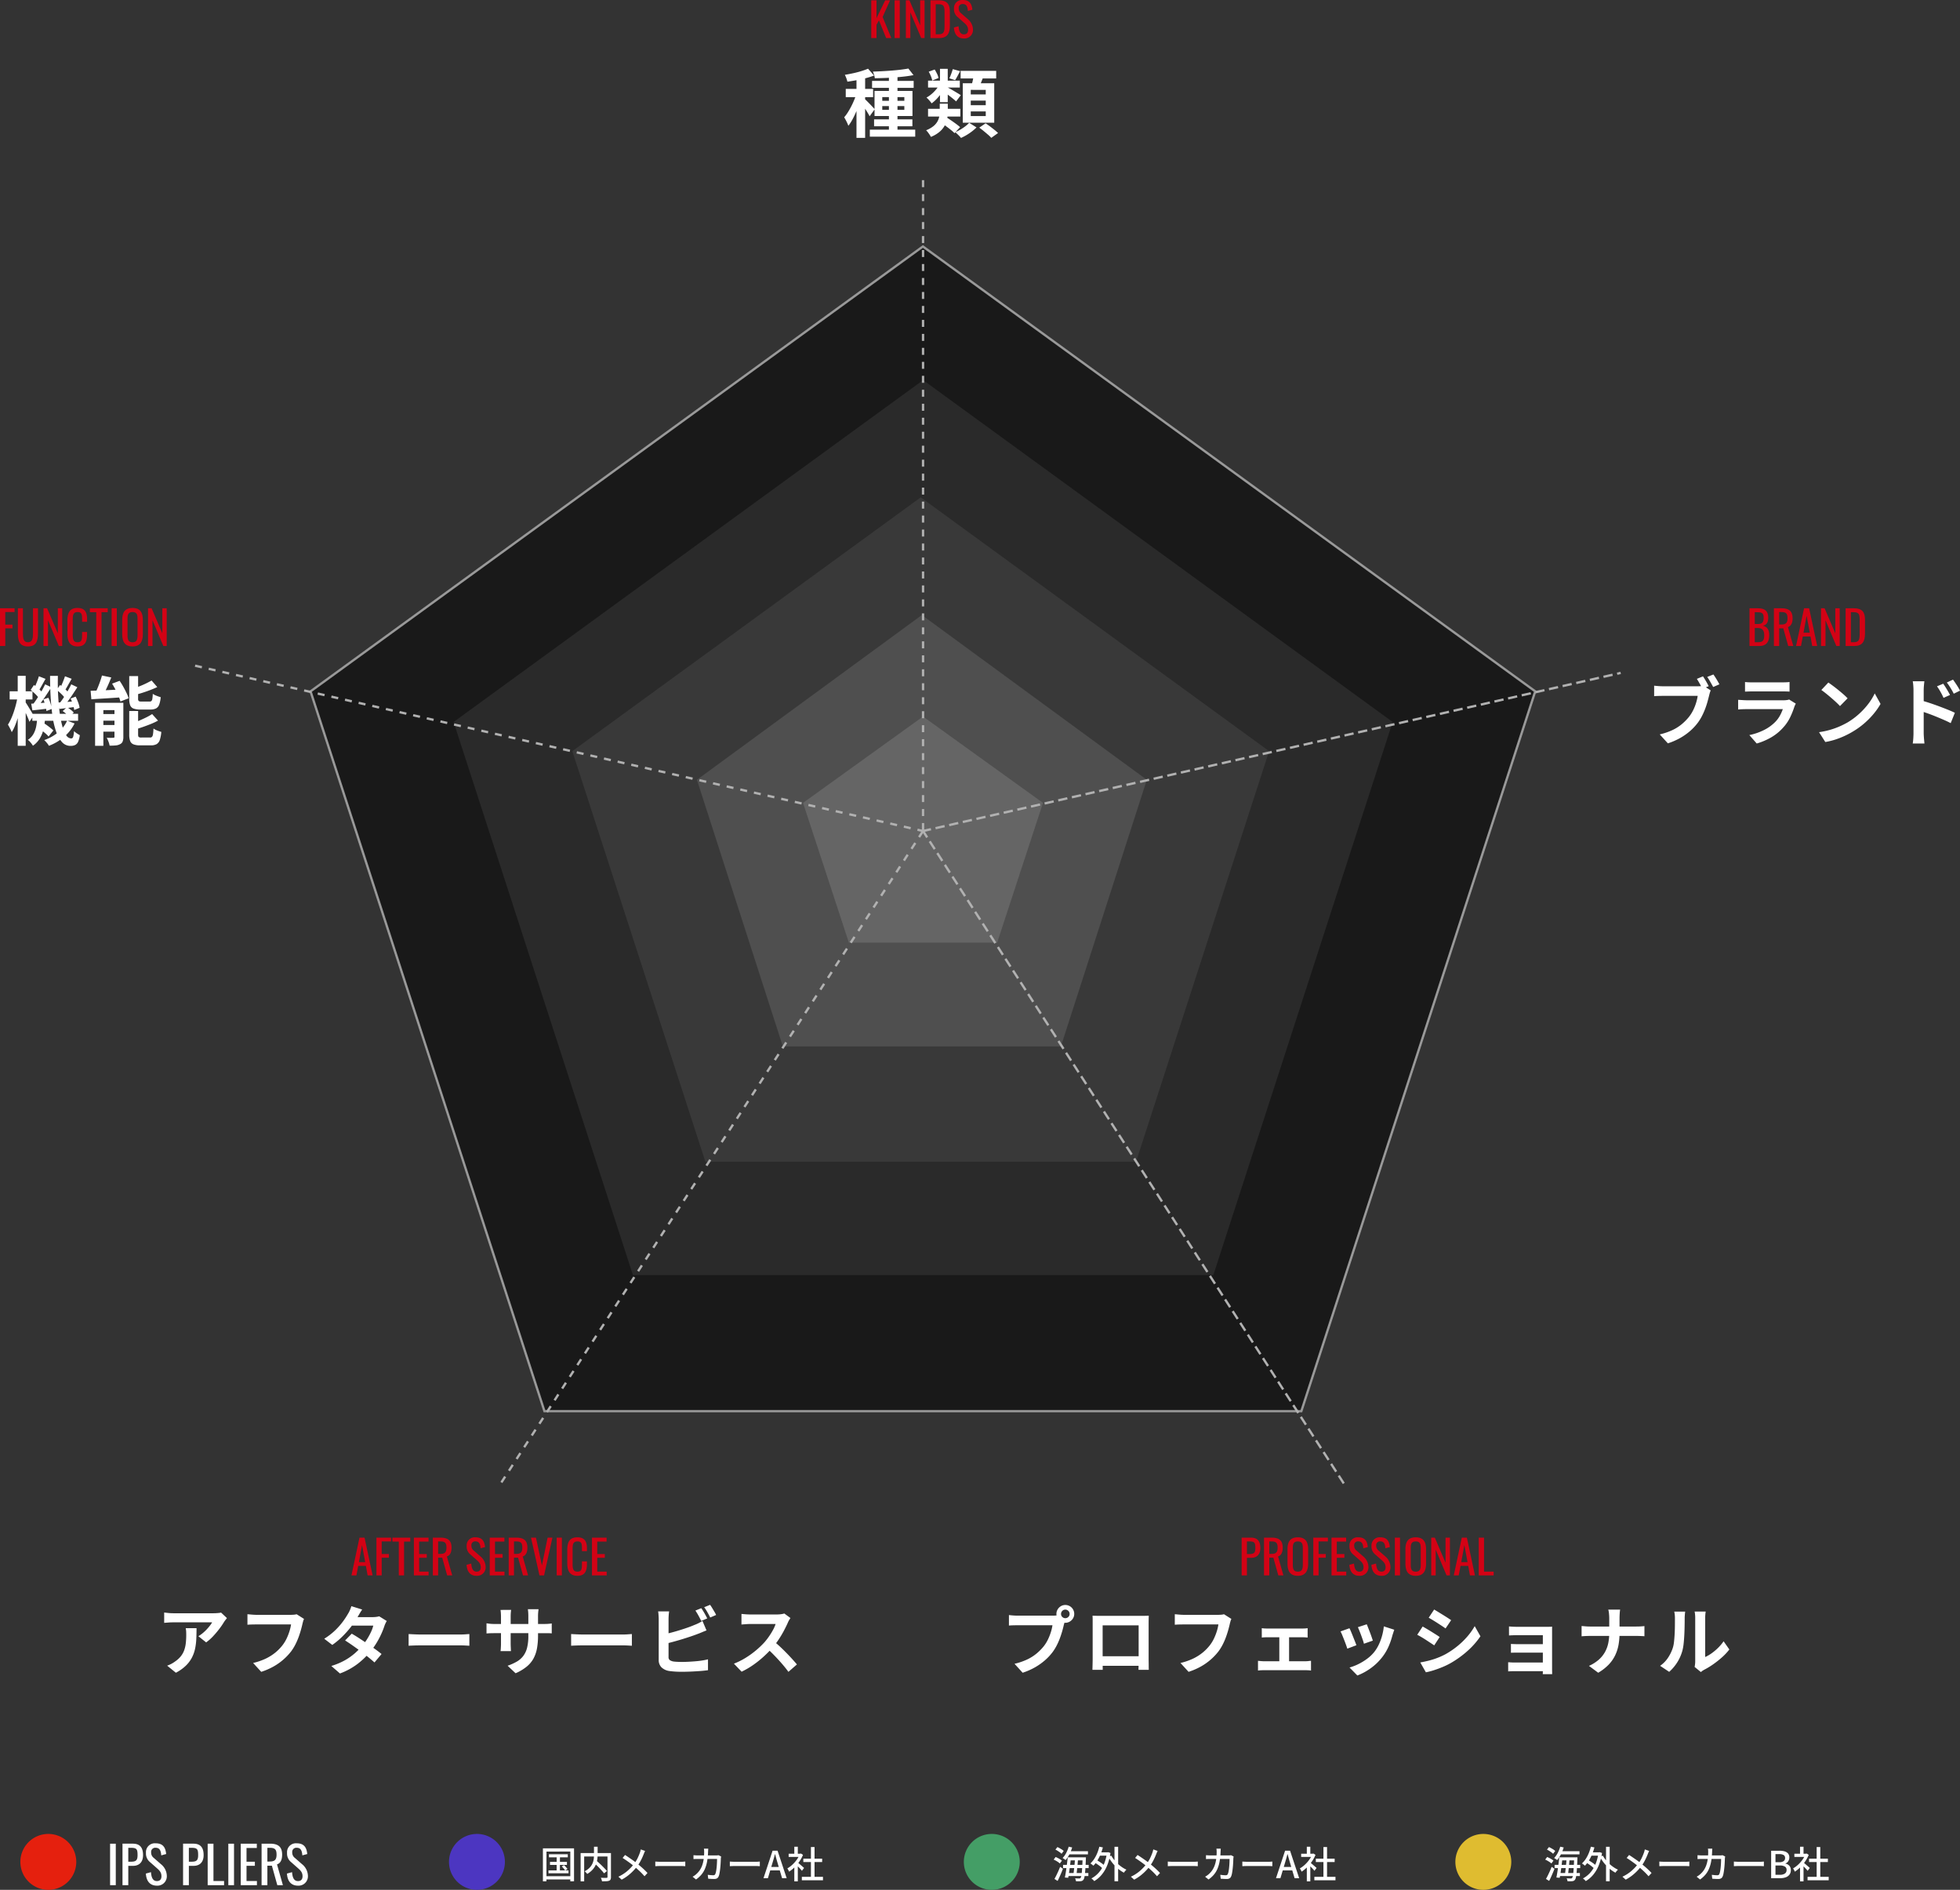 <svg xmlns="http://www.w3.org/2000/svg" xmlns:xlink="http://www.w3.org/1999/xlink" width="841.36" height="811.34" viewBox="0 0 841.36 811.34">
  <rect x="0" y="0" width="841.36" height="811.34" fill="#333333" stroke="none"/>
  <defs>
    <clipPath id="clip-img_index_different_chart_bg">
      <rect width="841.36" height="811.34"/>
    </clipPath>
  </defs>
  <g id="img_index_different_chart_bg" clip-path="url(#clip-img_index_different_chart_bg)">
    <g id="グループ_141" data-name="グループ 141" transform="translate(-454.26 -3343.562)">
      <path id="パス_160" data-name="パス 160" d="M12,0A12,12,0,1,1,0,12,12,12,0,0,1,12,0Z" transform="translate(463 4130.901)" fill="#e5200e"/>
      <path id="パス_159" data-name="パス 159" d="M12,0A12,12,0,1,1,0,12,12,12,0,0,1,12,0Z" transform="translate(647 4130.901)" fill="#4c36c1"/>
      <path id="パス_158" data-name="パス 158" d="M12,0A12,12,0,1,1,0,12,12,12,0,0,1,12,0Z" transform="translate(868 4130.901)" fill="#449e66"/>
      <path id="パス_157" data-name="パス 157" d="M1.518,0H3.96V-17.82H1.518ZM6.842,0H9.328V-8.294h1.958c2.9,0,4.378-1.76,4.378-4.6,0-3.1-1.21-4.928-4.4-4.928H6.842ZM9.328-10.076v-5.962h1.166c2.486,0,2.816.638,2.816,3.168,0,2.2-.7,2.794-2.838,2.794ZM21.6.2a4.012,4.012,0,0,0,4.268-4.246A6.6,6.6,0,0,0,23.32-9.042l-3.014-2.64A2.825,2.825,0,0,1,19.14-14.1,1.764,1.764,0,0,1,21.1-16.06c1.848,0,2.244,1.5,2.376,3.256l2.112-.572c-.286-3.124-1.65-4.6-4.488-4.6a3.811,3.811,0,0,0-4.18,4.114,4.687,4.687,0,0,0,1.716,3.938l2.992,2.64c1.122.99,1.936,1.826,1.936,3.432,0,1.364-.682,2.09-1.958,2.09-1.914,0-2.4-1.914-2.53-3.828l-2.2.594C17.05-1.914,18.5.2,21.6.2ZM32.846,0h2.486V-8.294H37.29c2.9,0,4.378-1.76,4.378-4.6,0-3.1-1.21-4.928-4.4-4.928H32.846Zm2.486-10.076v-5.962H36.5c2.486,0,2.816.638,2.816,3.168,0,2.2-.7,2.794-2.838,2.794ZM43.406,0h7.04V-1.782H45.892V-17.82H43.406Zm8.866,0h2.442V-17.82H52.272ZM57.6,0h6.952V-1.782H60.082V-8.316h3.586v-1.76H60.082v-5.9H64.5V-17.82H57.6ZM66.55,0h2.486V-8.36h1.936L73.3,0h2.4l-2.53-8.932c1.584-.528,2.2-2.068,2.2-4.158,0-3.388-1.672-4.73-5.236-4.73H66.55Zm2.486-10.142v-5.9h1.1c2.266,0,2.838.858,2.838,2.948,0,2.288-.9,2.948-2.992,2.948ZM82.17.2a4.012,4.012,0,0,0,4.268-4.246,6.6,6.6,0,0,0-2.552-4.994l-3.014-2.64a2.825,2.825,0,0,1-1.166-2.42,1.764,1.764,0,0,1,1.958-1.958c1.848,0,2.244,1.5,2.376,3.256l2.112-.572c-.286-3.124-1.65-4.6-4.488-4.6a3.811,3.811,0,0,0-4.18,4.114A4.687,4.687,0,0,0,79.2-9.922l2.992,2.64c1.122.99,1.936,1.826,1.936,3.432,0,1.364-.682,2.09-1.958,2.09-1.914,0-2.4-1.914-2.53-3.828l-2.2.594C77.616-1.914,79.068.2,82.17.2Z" transform="translate(500 4152.901)" fill="#fff"/>
      <path id="パス_156" data-name="パス 156" d="M3.9-10.272l8.1-.016V-8.96l-8.08.016Zm.448,3.28,7.28-.016v1.3H4.352ZM3.7-3.344H12.3L12.32-2.1H3.712Zm3.52-6.528,1.408.016L8.608-2.672H7.2Zm2.192,4.8.96-.528a9.737,9.737,0,0,1,.84.848,8.774,8.774,0,0,1,.664.832l-1.024.592a6.7,6.7,0,0,0-.632-.856Q9.792-4.688,9.408-5.072Zm-8.1-7.744h13.36V1.328l-1.6.016V-11.44l-10.224.016L2.832,1.328l-1.52.016ZM2.128-.848l11.68-.016L13.824.528,2.144.544ZM23.12-6.736l1.152-.832,1.208,1.1q.648.592,1.264,1.2T27.9-4.088q.536.568.9,1.016l-1.248.992q-.336-.464-.856-1.048t-1.12-1.216q-.6-.632-1.24-1.248T23.12-6.736Zm.112-6.768H24.8v3.44a14.518,14.518,0,0,1-.1,1.632A10.355,10.355,0,0,1,24.352-6.7a7.609,7.609,0,0,1-.76,1.736,8.338,8.338,0,0,1-1.3,1.656A9.8,9.8,0,0,1,20.32-1.824a2.634,2.634,0,0,0-.288-.376q-.192-.216-.4-.424a2.674,2.674,0,0,0-.4-.336,8.656,8.656,0,0,0,1.872-1.3A6.476,6.476,0,0,0,22.272-5.7a6.313,6.313,0,0,0,.64-1.5A7.941,7.941,0,0,0,23.176-8.7q.056-.728.056-1.384ZM17.5-10.8H29.712v1.488H19.024V1.376H17.5Zm11.536,0h1.488V-.5A2.523,2.523,0,0,1,30.36.528a1.124,1.124,0,0,1-.632.56A3.959,3.959,0,0,1,28.52,1.3q-.76.04-1.832.04a4.063,4.063,0,0,0-.112-.488Q26.5.576,26.392.3a4.121,4.121,0,0,0-.216-.48l1.032.032q.5.016.888.008t.544-.008a.525.525,0,0,0,.312-.1.379.379,0,0,0,.088-.288Zm16.144-.9q-.128.24-.3.632t-.272.664q-.3.784-.728,1.712t-.96,1.864A14.351,14.351,0,0,1,41.712-5.04a21.192,21.192,0,0,1-1.7,1.968,21.482,21.482,0,0,1-2.16,1.936A18.3,18.3,0,0,1,35.12.624L33.712-.64a16.847,16.847,0,0,0,3.816-2.432,20.313,20.313,0,0,0,2.824-2.976,13.689,13.689,0,0,0,1.6-2.536,24.693,24.693,0,0,0,1.024-2.456q.1-.272.192-.648t.16-.664ZM36.576-9.968q.608.384,1.288.848t1.376.944q.7.48,1.32.944t1.088.848q1.248.992,2.424,2.048t2.136,2.1L44.928-.832a28.459,28.459,0,0,0-2.1-2.192q-1.08-1.008-2.3-2.032-.432-.368-1-.816T38.3-6.8q-.664-.48-1.368-.968t-1.408-.92ZM49.552-7.136l.664.04q.392.024.848.04t.872.016h8.7q.576,0,1.04-.04t.752-.056v1.984L61.664-5.2q-.5-.032-1.024-.032h-8.7q-.656,0-1.312.024t-1.072.056Zm22.736-5.552q-.016.272-.04.664t-.04.68a27.659,27.659,0,0,1-.432,4.264,14.511,14.511,0,0,1-.984,3.232,9.813,9.813,0,0,1-1.568,2.464A12.433,12.433,0,0,1,67.04.56L65.568-.64a7.937,7.937,0,0,0,.928-.576,7.086,7.086,0,0,0,.912-.768A8.523,8.523,0,0,0,68.752-3.6a9.6,9.6,0,0,0,.968-2.008,13.543,13.543,0,0,0,.6-2.528,21.989,21.989,0,0,0,.208-3.176q0-.176-.008-.432t-.04-.512q-.032-.256-.064-.432Zm5.52,3.36q-.032.208-.064.432t-.048.384q-.016.48-.048,1.264t-.1,1.712q-.072.928-.184,1.84T77.1-2.008a5.32,5.32,0,0,1-.368,1.256,1.7,1.7,0,0,1-.68.824A2.273,2.273,0,0,1,74.88.336q-.64,0-1.32-.032T72.272.224l-.192-1.68q.624.08,1.224.136t1.1.056a1.158,1.158,0,0,0,.576-.12.843.843,0,0,0,.336-.424,4.377,4.377,0,0,0,.288-.936q.128-.6.216-1.328t.144-1.5q.056-.776.08-1.472t.024-1.224H67.9q-.448,0-.968.016t-.984.048V-9.872q.464.032.976.064t.976.032h7.68q.32,0,.592-.024a4.736,4.736,0,0,0,.512-.072Zm3.744,2.192.664.04q.392.024.848.04t.872.016h8.7q.576,0,1.04-.04t.752-.056v1.984L93.664-5.2q-.5-.032-1.024-.032h-8.7q-.656,0-1.312.024t-1.072.056ZM96,0l3.9-11.792h2.144L105.952,0h-1.968l-1.9-6.4q-.288-.96-.56-1.944t-.544-1.976h-.064q-.256,1.008-.536,1.984T99.808-6.4L97.9,0Zm2.208-3.344V-4.816h5.5v1.472ZM112.464-.592h9.072V.9h-9.072ZM113.1-8.4h8.08v1.472H113.1Zm3.264-4.976h1.552V.128h-1.552ZM106.8-10.512h5.28v1.376H106.8Zm2.432,5.072,1.5-1.792V1.36h-1.5Zm0-8.064h1.5v3.648h-1.5Zm1.344,6.688a6.171,6.171,0,0,1,.616.48l.848.728q.456.392.832.72t.552.488L112.5-3.168q-.224-.288-.576-.68t-.76-.808q-.408-.416-.784-.792t-.632-.6Zm.96-3.7h.288l.288-.064.848.56a14.562,14.562,0,0,1-1.568,2.88,17.107,17.107,0,0,1-2.1,2.488A14.21,14.21,0,0,1,106.976-2.8a3.214,3.214,0,0,0-.2-.48q-.136-.272-.28-.528a1.8,1.8,0,0,0-.272-.384,11.745,11.745,0,0,0,2.144-1.576A13.6,13.6,0,0,0,110.24-7.88a10.783,10.783,0,0,0,1.3-2.344Z" transform="translate(686 4149.901)" fill="#fff"/>
      <path id="パス_155" data-name="パス 155" d="M6.8-11.584h8.48v1.36H6.8ZM7.216-8.96h6.208v1.312H7.216ZM4.592-5.712H15.584v1.376H4.592ZM6.416-2.224h9.04V-.912H6.416Zm.592-11.3L8.5-13.2A16.362,16.362,0,0,1,7.28-10.184a12.578,12.578,0,0,1-1.6,2.408q-.144-.128-.376-.3T4.824-8.4a4.745,4.745,0,0,0-.44-.256,8.824,8.824,0,0,0,1.544-2.16A14.094,14.094,0,0,0,7.008-13.52Zm-.4,4.56H8Q7.888-7.888,7.744-6.7t-.3,2.376q-.16,1.192-.328,2.264T6.8-.176L5.36-.288q.176-.832.352-1.9t.336-2.24q.16-1.176.3-2.336T6.608-8.96Zm3.12.512H11.04q-.064.832-.144,1.768T10.72-4.816q-.1.928-.192,1.768t-.192,1.48H9.024q.1-.672.2-1.512t.2-1.776q.1-.936.176-1.856T9.728-8.448Zm3.264-.512H14.4s0,.045,0,.136,0,.187,0,.288a1.561,1.561,0,0,1-.016.248q-.08,2.3-.184,3.9t-.224,2.616a12.142,12.142,0,0,1-.272,1.6,2.274,2.274,0,0,1-.36.832,1.443,1.443,0,0,1-.528.456,1.914,1.914,0,0,1-.656.168,6.847,6.847,0,0,1-.9.048q-.544,0-1.136-.032a2.837,2.837,0,0,0-.12-.64A2.457,2.457,0,0,0,9.744.048Q10.32.08,10.8.1t.72.016a1.047,1.047,0,0,0,.344-.048.552.552,0,0,0,.248-.192,1.894,1.894,0,0,0,.288-.72,12.356,12.356,0,0,0,.232-1.528q.1-1,.192-2.544t.168-3.736ZM1.312-12.272l.864-1.088q.464.208.984.5t.968.584a4.726,4.726,0,0,1,.736.584L3.952-10.48a5.149,5.149,0,0,0-.712-.608q-.44-.32-.944-.64A8.731,8.731,0,0,0,1.312-12.272ZM.56-7.984,1.408-9.1q.464.192.984.456a10.625,10.625,0,0,1,.976.56,6.275,6.275,0,0,1,.744.552l-.9,1.216A5.166,5.166,0,0,0,2.5-6.9q-.44-.3-.952-.592A10.742,10.742,0,0,0,.56-7.984ZM.9.32q.368-.64.792-1.5t.856-1.816q.432-.96.784-1.888l1.216.848q-.32.848-.712,1.76T3.048-.48Q2.656.4,2.256,1.168ZM19.824-11.1h4V-9.68h-4Zm6.848-2.384H28.24v14.8H26.672Zm-8.608,6.72.784-1.12q.64.352,1.336.8t1.312.912a7.379,7.379,0,0,1,.984.864l-.832,1.264a8.477,8.477,0,0,0-.952-.9q-.6-.5-1.3-.976T18.064-6.768Zm2.1-6.752,1.52.3a22.381,22.381,0,0,1-1.032,3.04A19.406,19.406,0,0,1,19.272-7.5,12.256,12.256,0,0,1,17.616-5.36a4.338,4.338,0,0,0-.36-.312q-.232-.184-.48-.368a4.907,4.907,0,0,0-.44-.3,10.106,10.106,0,0,0,1.632-1.936,14.512,14.512,0,0,0,1.288-2.464A19.511,19.511,0,0,0,20.16-13.52Zm5.152,3.84A11.8,11.8,0,0,0,26.52-7.864a15.483,15.483,0,0,0,1.568,1.68,15.89,15.89,0,0,0,1.8,1.44,11.919,11.919,0,0,0,1.92,1.08,3.55,3.55,0,0,0-.384.376q-.208.232-.392.472a5.374,5.374,0,0,0-.312.448,13.051,13.051,0,0,1-1.952-1.248A16.836,16.836,0,0,1,26.944-5.24a17.585,17.585,0,0,1-1.6-1.9,17.032,17.032,0,0,1-1.3-2.064Zm-1.9-1.424h.272l.272-.064.992.336A22.676,22.676,0,0,1,23.488-5.36a14.924,14.924,0,0,1-2.4,3.984,12.2,12.2,0,0,1-3.12,2.624,3.9,3.9,0,0,0-.344-.4q-.216-.224-.448-.424a2.924,2.924,0,0,0-.424-.312A11.371,11.371,0,0,0,19.816-2.28a12.921,12.921,0,0,0,2.272-3.592,19.027,19.027,0,0,0,1.32-4.9ZM45.184-11.7q-.128.24-.3.632t-.272.664q-.3.784-.728,1.712t-.96,1.864A14.351,14.351,0,0,1,41.712-5.04a21.192,21.192,0,0,1-1.7,1.968,21.482,21.482,0,0,1-2.16,1.936A18.3,18.3,0,0,1,35.12.624L33.712-.64a16.847,16.847,0,0,0,3.816-2.432,20.313,20.313,0,0,0,2.824-2.976,13.689,13.689,0,0,0,1.6-2.536,24.693,24.693,0,0,0,1.024-2.456q.1-.272.192-.648t.16-.664ZM36.576-9.968q.608.384,1.288.848t1.376.944q.7.48,1.32.944t1.088.848q1.248.992,2.424,2.048t2.136,2.1L44.928-.832a28.459,28.459,0,0,0-2.1-2.192q-1.08-1.008-2.3-2.032-.432-.368-1-.816T38.3-6.8q-.664-.48-1.368-.968t-1.408-.92ZM49.552-7.136l.664.04q.392.024.848.04t.872.016h8.7q.576,0,1.04-.04t.752-.056v1.984L61.664-5.2q-.5-.032-1.024-.032h-8.7q-.656,0-1.312.024t-1.072.056Zm22.736-5.552q-.016.272-.04.664t-.04.68a27.659,27.659,0,0,1-.432,4.264,14.511,14.511,0,0,1-.984,3.232,9.813,9.813,0,0,1-1.568,2.464A12.433,12.433,0,0,1,67.04.56L65.568-.64a7.937,7.937,0,0,0,.928-.576,7.086,7.086,0,0,0,.912-.768A8.523,8.523,0,0,0,68.752-3.6a9.6,9.6,0,0,0,.968-2.008,13.543,13.543,0,0,0,.6-2.528,21.989,21.989,0,0,0,.208-3.176q0-.176-.008-.432t-.04-.512q-.032-.256-.064-.432Zm5.52,3.36q-.032.208-.064.432t-.048.384q-.016.48-.048,1.264t-.1,1.712q-.072.928-.184,1.84T77.1-2.008a5.32,5.32,0,0,1-.368,1.256,1.7,1.7,0,0,1-.68.824A2.273,2.273,0,0,1,74.88.336q-.64,0-1.32-.032T72.272.224l-.192-1.68q.624.08,1.224.136t1.1.056a1.158,1.158,0,0,0,.576-.12.843.843,0,0,0,.336-.424,4.377,4.377,0,0,0,.288-.936q.128-.6.216-1.328t.144-1.5q.056-.776.08-1.472t.024-1.224H67.9q-.448,0-.968.016t-.984.048V-9.872q.464.032.976.064t.976.032h7.68q.32,0,.592-.024a4.736,4.736,0,0,0,.512-.072Zm3.744,2.192.664.04q.392.024.848.04t.872.016h8.7q.576,0,1.04-.04t.752-.056v1.984L93.664-5.2q-.5-.032-1.024-.032h-8.7q-.656,0-1.312.024t-1.072.056ZM96,0l3.9-11.792h2.144L105.952,0h-1.968l-1.9-6.4q-.288-.96-.56-1.944t-.544-1.976h-.064q-.256,1.008-.536,1.984T99.808-6.4L97.9,0Zm2.208-3.344V-4.816h5.5v1.472ZM112.464-.592h9.072V.9h-9.072ZM113.1-8.4h8.08v1.472H113.1Zm3.264-4.976h1.552V.128h-1.552ZM106.8-10.512h5.28v1.376H106.8Zm2.432,5.072,1.5-1.792V1.36h-1.5Zm0-8.064h1.5v3.648h-1.5Zm1.344,6.688a6.171,6.171,0,0,1,.616.48l.848.728q.456.392.832.72t.552.488L112.5-3.168q-.224-.288-.576-.68t-.76-.808q-.408-.416-.784-.792t-.632-.6Zm.96-3.7h.288l.288-.064.848.56a14.562,14.562,0,0,1-1.568,2.88,17.107,17.107,0,0,1-2.1,2.488A14.21,14.21,0,0,1,106.976-2.8a3.214,3.214,0,0,0-.2-.48q-.136-.272-.28-.528a1.8,1.8,0,0,0-.272-.384,11.745,11.745,0,0,0,2.144-1.576A13.6,13.6,0,0,0,110.24-7.88a10.783,10.783,0,0,0,1.3-2.344Z" transform="translate(906 4149.901)" fill="#fff"/>
      <path id="パス_136" data-name="パス 136" d="M12,0A12,12,0,1,1,0,12,12,12,0,0,1,12,0Z" transform="translate(1079 4130.901)" fill="#dfbc30"/>
      <path id="パス_154" data-name="パス 154" d="M6.8-11.584h8.48v1.36H6.8ZM7.216-8.96h6.208v1.312H7.216ZM4.592-5.712H15.584v1.376H4.592ZM6.416-2.224h9.04V-.912H6.416Zm.592-11.3L8.5-13.2A16.362,16.362,0,0,1,7.28-10.184a12.578,12.578,0,0,1-1.6,2.408q-.144-.128-.376-.3T4.824-8.4a4.745,4.745,0,0,0-.44-.256,8.824,8.824,0,0,0,1.544-2.16A14.094,14.094,0,0,0,7.008-13.52Zm-.4,4.56H8Q7.888-7.888,7.744-6.7t-.3,2.376q-.16,1.192-.328,2.264T6.8-.176L5.36-.288q.176-.832.352-1.9t.336-2.24q.16-1.176.3-2.336T6.608-8.96Zm3.12.512H11.04q-.064.832-.144,1.768T10.72-4.816q-.1.928-.192,1.768t-.192,1.48H9.024q.1-.672.2-1.512t.2-1.776q.1-.936.176-1.856T9.728-8.448Zm3.264-.512H14.4s0,.045,0,.136,0,.187,0,.288a1.561,1.561,0,0,1-.016.248q-.08,2.3-.184,3.9t-.224,2.616a12.142,12.142,0,0,1-.272,1.6,2.274,2.274,0,0,1-.36.832,1.443,1.443,0,0,1-.528.456,1.914,1.914,0,0,1-.656.168,6.847,6.847,0,0,1-.9.048q-.544,0-1.136-.032a2.837,2.837,0,0,0-.12-.64A2.457,2.457,0,0,0,9.744.048Q10.32.08,10.8.1t.72.016a1.047,1.047,0,0,0,.344-.048.552.552,0,0,0,.248-.192,1.894,1.894,0,0,0,.288-.72,12.356,12.356,0,0,0,.232-1.528q.1-1,.192-2.544t.168-3.736ZM1.312-12.272l.864-1.088q.464.208.984.5t.968.584a4.726,4.726,0,0,1,.736.584L3.952-10.48a5.149,5.149,0,0,0-.712-.608q-.44-.32-.944-.64A8.731,8.731,0,0,0,1.312-12.272ZM.56-7.984,1.408-9.1q.464.192.984.456a10.625,10.625,0,0,1,.976.56,6.275,6.275,0,0,1,.744.552l-.9,1.216A5.166,5.166,0,0,0,2.5-6.9q-.44-.3-.952-.592A10.742,10.742,0,0,0,.56-7.984ZM.9.32q.368-.64.792-1.5t.856-1.816q.432-.96.784-1.888l1.216.848q-.32.848-.712,1.76T3.048-.48Q2.656.4,2.256,1.168ZM19.824-11.1h4V-9.68h-4Zm6.848-2.384H28.24v14.8H26.672Zm-8.608,6.72.784-1.12q.64.352,1.336.8t1.312.912a7.379,7.379,0,0,1,.984.864l-.832,1.264a8.477,8.477,0,0,0-.952-.9q-.6-.5-1.3-.976T18.064-6.768Zm2.1-6.752,1.52.3a22.381,22.381,0,0,1-1.032,3.04A19.406,19.406,0,0,1,19.272-7.5,12.256,12.256,0,0,1,17.616-5.36a4.338,4.338,0,0,0-.36-.312q-.232-.184-.48-.368a4.907,4.907,0,0,0-.44-.3,10.106,10.106,0,0,0,1.632-1.936,14.512,14.512,0,0,0,1.288-2.464A19.511,19.511,0,0,0,20.16-13.52Zm5.152,3.84A11.8,11.8,0,0,0,26.52-7.864a15.483,15.483,0,0,0,1.568,1.68,15.89,15.89,0,0,0,1.8,1.44,11.919,11.919,0,0,0,1.92,1.08,3.55,3.55,0,0,0-.384.376q-.208.232-.392.472a5.374,5.374,0,0,0-.312.448,13.051,13.051,0,0,1-1.952-1.248A16.836,16.836,0,0,1,26.944-5.24a17.585,17.585,0,0,1-1.6-1.9,17.032,17.032,0,0,1-1.3-2.064Zm-1.9-1.424h.272l.272-.064.992.336A22.676,22.676,0,0,1,23.488-5.36a14.924,14.924,0,0,1-2.4,3.984,12.2,12.2,0,0,1-3.12,2.624,3.9,3.9,0,0,0-.344-.4q-.216-.224-.448-.424a2.924,2.924,0,0,0-.424-.312A11.371,11.371,0,0,0,19.816-2.28a12.921,12.921,0,0,0,2.272-3.592,19.027,19.027,0,0,0,1.32-4.9ZM45.184-11.7q-.128.24-.3.632t-.272.664q-.3.784-.728,1.712t-.96,1.864A14.351,14.351,0,0,1,41.712-5.04a21.192,21.192,0,0,1-1.7,1.968,21.482,21.482,0,0,1-2.16,1.936A18.3,18.3,0,0,1,35.12.624L33.712-.64a16.847,16.847,0,0,0,3.816-2.432,20.313,20.313,0,0,0,2.824-2.976,13.689,13.689,0,0,0,1.6-2.536,24.693,24.693,0,0,0,1.024-2.456q.1-.272.192-.648t.16-.664ZM36.576-9.968q.608.384,1.288.848t1.376.944q.7.48,1.32.944t1.088.848q1.248.992,2.424,2.048t2.136,2.1L44.928-.832a28.459,28.459,0,0,0-2.1-2.192q-1.08-1.008-2.3-2.032-.432-.368-1-.816T38.3-6.8q-.664-.48-1.368-.968t-1.408-.92ZM49.552-7.136l.664.04q.392.024.848.04t.872.016h8.7q.576,0,1.04-.04t.752-.056v1.984L61.664-5.2q-.5-.032-1.024-.032h-8.7q-.656,0-1.312.024t-1.072.056Zm22.736-5.552q-.016.272-.04.664t-.04.68a27.659,27.659,0,0,1-.432,4.264,14.511,14.511,0,0,1-.984,3.232,9.813,9.813,0,0,1-1.568,2.464A12.433,12.433,0,0,1,67.04.56L65.568-.64a7.937,7.937,0,0,0,.928-.576,7.086,7.086,0,0,0,.912-.768A8.523,8.523,0,0,0,68.752-3.6a9.6,9.6,0,0,0,.968-2.008,13.543,13.543,0,0,0,.6-2.528,21.989,21.989,0,0,0,.208-3.176q0-.176-.008-.432t-.04-.512q-.032-.256-.064-.432Zm5.52,3.36q-.032.208-.064.432t-.048.384q-.016.48-.048,1.264t-.1,1.712q-.072.928-.184,1.84T77.1-2.008a5.32,5.32,0,0,1-.368,1.256,1.7,1.7,0,0,1-.68.824A2.273,2.273,0,0,1,74.88.336q-.64,0-1.32-.032T72.272.224l-.192-1.68q.624.08,1.224.136t1.1.056a1.158,1.158,0,0,0,.576-.12.843.843,0,0,0,.336-.424,4.377,4.377,0,0,0,.288-.936q.128-.6.216-1.328t.144-1.5q.056-.776.08-1.472t.024-1.224H67.9q-.448,0-.968.016t-.984.048V-9.872q.464.032.976.064t.976.032h7.68q.32,0,.592-.024a4.736,4.736,0,0,0,.512-.072Zm3.744,2.192.664.04q.392.024.848.04t.872.016h8.7q.576,0,1.04-.04t.752-.056v1.984L93.664-5.2q-.5-.032-1.024-.032h-8.7q-.656,0-1.312.024t-1.072.056ZM97.552,0V-11.792h3.664a7.264,7.264,0,0,1,2.136.288,3.048,3.048,0,0,1,1.472.92A2.523,2.523,0,0,1,105.36-8.9a2.963,2.963,0,0,1-.2,1.088,2.791,2.791,0,0,1-.568.9,2.122,2.122,0,0,1-.912.568v.08a3.078,3.078,0,0,1,1.664.9,2.653,2.653,0,0,1,.656,1.9,3.107,3.107,0,0,1-.584,1.936,3.461,3.461,0,0,1-1.6,1.144A6.682,6.682,0,0,1,101.488,0Zm1.856-6.864h1.584a3.124,3.124,0,0,0,1.944-.48,1.573,1.573,0,0,0,.6-1.3,1.42,1.42,0,0,0-.624-1.3,3.573,3.573,0,0,0-1.872-.392H99.408Zm0,5.408h1.872a3.8,3.8,0,0,0,2.136-.512,1.776,1.776,0,0,0,.76-1.584A1.573,1.573,0,0,0,103.432-5a4.154,4.154,0,0,0-2.152-.456H99.408Zm13.776.864h9.072V.9h-9.072Zm.64-7.808h8.08v1.472h-8.08Zm3.264-4.976h1.552V.128h-1.552Zm-9.568,2.864h5.28v1.376h-5.28Zm2.432,5.072,1.5-1.792V1.36h-1.5Zm0-8.064h1.5v3.648h-1.5ZM111.3-6.816a6.171,6.171,0,0,1,.616.48l.848.728q.456.392.832.72t.552.488l-.928,1.232q-.224-.288-.576-.68t-.76-.808q-.408-.416-.784-.792t-.632-.6Zm.96-3.7h.288l.288-.064.848.56a14.562,14.562,0,0,1-1.568,2.88,17.108,17.108,0,0,1-2.1,2.488A14.21,14.21,0,0,1,107.7-2.8a3.214,3.214,0,0,0-.2-.48q-.136-.272-.28-.528a1.8,1.8,0,0,0-.272-.384,11.745,11.745,0,0,0,2.144-1.576A13.6,13.6,0,0,0,110.96-7.88a10.783,10.783,0,0,0,1.3-2.344Z" transform="translate(1117 4149.901)" fill="#fff"/>
    </g>
    <g id="グループ_179" data-name="グループ 179" transform="translate(-374.26 -3292.66)">
      <g id="グループ_138" data-name="グループ 138" transform="translate(458.027 3370.15)">
        <g id="グループ_137" data-name="グループ 137" transform="translate(-0.027 -0.15)">
          <g id="グループ_1" data-name="グループ 1" opacity="0.5">
            <path id="パス_143" data-name="パス 143" d="M263.454,0,526.909,191.425,426.278,501.158H100.631L0,191.425Z" transform="translate(48.973 27.849)"/>
            <path id="多角形_1_-_アウトライン" data-name="多角形 1 - アウトライン" d="M263.454,1.236,1.176,191.807,101.357,500.158H425.552L525.733,191.807,263.454,1.236m0-1.236L526.909,191.425,426.278,501.158H100.631L0,191.425Z" transform="translate(48.973 27.849)" fill="#fff"/>
          </g>
          <path id="パス_142" data-name="パス 142" d="M201.555,0,403.11,146.768,326.123,384.244H76.987L0,146.768Z" transform="translate(110.973 85.85)" fill="#bebebe" opacity="0.1"/>
          <path id="パス_141" data-name="パス 141" d="M149.555,0,299.11,108.954l-57.125,176.29H57.125L0,108.954Z" transform="translate(161.935 136.184)" fill="#bebebe" opacity="0.1"/>
          <path id="パス_140" data-name="パス 140" d="M96.567,0l96.567,70.744L156.249,185.211H36.885L0,70.744Z" transform="translate(215.419 186.696)" fill="#a7a7a7" opacity="0.2"/>
          <path id="パス_139" data-name="パス 139" d="M51.5,0,103,37.074,83.333,97.062H19.672L0,37.074Z" transform="translate(260.978 230.275)" fill="#c4c4c4" opacity="0.19"/>
          <path id="線_20" data-name="線 20" d="M.5,279h-1v-3h1Zm0-6h-1v-3h1Zm0-6h-1v-3h1Zm0-6h-1v-3h1Zm0-6h-1v-3h1Zm0-6h-1v-3h1Zm0-6h-1v-3h1Zm0-6h-1v-3h1Zm0-6h-1v-3h1Zm0-6h-1v-3h1Zm0-6h-1v-3h1Zm0-6h-1v-3h1Zm0-6h-1v-3h1Zm0-6h-1v-3h1Zm0-6h-1v-3h1Zm0-6h-1v-3h1Zm0-6h-1v-3h1Zm0-6h-1v-3h1Zm0-6h-1v-3h1Zm0-6h-1v-3h1Zm0-6h-1v-3h1Zm0-6h-1v-3h1Zm0-6h-1v-3h1Zm0-6h-1v-3h1Zm0-6h-1v-3h1Zm0-6h-1v-3h1Zm0-6h-1v-3h1Zm0-6h-1v-3h1Zm0-6h-1v-3h1Zm0-6h-1v-3h1Zm0-6h-1V96h1Zm0-6h-1V90h1Zm0-6h-1V84h1Zm0-6h-1V78h1Zm0-6h-1V72h1Zm0-6h-1V66h1Zm0-6h-1V60h1Zm0-6h-1V54h1Zm0-6h-1V48h1Zm0-6h-1V42h1Zm0-6h-1V36h1Zm0-6h-1V30h1Zm0-6h-1V24h1Zm0-6h-1V18h1Zm0-6h-1V12h1Zm0-6h-1V6h1Zm0-6h-1V0h1Z" transform="translate(312.492)" fill="#b1b1b1"/>
          <path id="線_21" data-name="線 21" d="M-.377,68.356-.6,67.381,3.3,66.5l.221.975ZM5.474,67.03l-.221-.975,3.9-.884.221.975ZM11.326,65.7l-.221-.975,3.9-.884.221.975Zm5.852-1.326-.221-.975,3.9-.884.221.975Zm5.852-1.326-.221-.975,3.9-.884.221.975Zm5.852-1.326-.221-.975,3.9-.884.221.975ZM34.733,60.4l-.221-.975,3.9-.884.221.975Zm5.852-1.326-.221-.975,3.9-.884.221.975Zm5.852-1.326-.221-.975,3.9-.884.221.975Zm5.852-1.326-.221-.975,3.9-.884.221.975Zm5.852-1.326-.221-.975,3.9-.884.221.975Zm5.852-1.326-.221-.975,3.9-.884.221.975Zm5.852-1.326-.221-.975,3.9-.884.221.975Zm5.852-1.326-.221-.975,3.9-.884.221.975Zm5.852-1.326-.221-.975,3.9-.884.221.975ZM87.4,48.464l-.221-.975,3.9-.884.221.975Zm5.852-1.326-.221-.975,3.9-.884.221.975ZM99.1,45.812l-.221-.975,3.9-.884.221.975Zm5.852-1.326-.221-.975,3.9-.884.221.975ZM110.8,43.16l-.221-.975,3.9-.884.221.975Zm5.852-1.326-.221-.975,3.9-.884.221.975Zm5.852-1.326-.221-.975,3.9-.884.221.975Zm5.852-1.326-.221-.975,3.9-.884.221.975Zm5.852-1.326-.221-.975,3.9-.884.221.975Zm5.852-1.326-.221-.975,3.9-.884.221.975Zm5.852-1.326-.221-.975,3.9-.884.221.975Zm5.852-1.326-.221-.975,3.9-.884.221.975Zm5.852-1.326-.221-.975,3.9-.884.221.975Zm5.852-1.326-.221-.975,3.9-.884.221.975ZM169.32,29.9l-.221-.975,3.9-.884.221.975Zm5.852-1.326-.221-.975,3.9-.884.221.975Zm5.852-1.326-.221-.975,3.9-.884.221.975Zm5.852-1.326-.221-.975,3.9-.884.221.975Zm5.852-1.326-.221-.975,3.9-.884.221.975Zm5.852-1.326-.221-.975,3.9-.884.221.975Zm5.852-1.326-.221-.975,3.9-.884.221.975Zm5.852-1.326-.221-.975,3.9-.884.221.975Zm5.852-1.326-.221-.975,3.9-.884.221.975Zm5.852-1.326-.221-.975,3.9-.884.221.975Zm5.852-1.326-.221-.975,3.9-.884.221.975Zm5.852-1.326-.221-.975,3.9-.884.221.975Zm5.852-1.326-.221-.975,3.9-.884.221.975Zm5.852-1.326-.221-.975,3.9-.884.221.975Zm5.852-1.326-.221-.975,3.9-.884.221.975Zm5.852-1.326-.221-.975,3.9-.884.221.975Zm5.852-1.326-.221-.975,3.9-.884.221.975ZM268.8,7.354l-.221-.975,3.9-.884.221.975Zm5.852-1.326-.221-.975,3.9-.884.221.975ZM280.5,4.7l-.221-.975,3.9-.884.221.975Zm5.852-1.326-.221-.975,3.9-.884.221.975ZM292.2,2.05l-.221-.975,3.9-.884.221.975ZM298.055.724l-.221-.975L299.363-.6l.221.975Z" transform="translate(312.492 211.665)" fill="#b1b1b1"/>
          <path id="線_22" data-name="線 22" d="M180.175,280.364,178.008,277l.84-.542,2.168,3.362Zm-3.251-5.043-2.168-3.362.84-.542,2.168,3.362Zm-3.251-5.043-2.168-3.362.84-.542,2.168,3.362Zm-3.251-5.043-2.168-3.362.84-.542,2.168,3.362Zm-3.251-5.043L165,256.831l.84-.542,2.168,3.362Zm-3.251-5.043-2.168-3.362.84-.542,2.168,3.362Zm-3.251-5.043-2.168-3.362.84-.542,2.168,3.362Zm-3.251-5.043-2.168-3.362.84-.542,2.168,3.362Zm-3.251-5.043L152,236.66l.84-.542L155,239.48Zm-3.251-5.043-2.168-3.362.84-.542,2.168,3.362Zm-3.251-5.043-2.168-3.362.84-.542,2.168,3.362Zm-3.251-5.043-2.168-3.362.84-.542,2.168,3.362Zm-3.251-5.043-2.168-3.362.84-.542L142,219.31Zm-3.251-5.043-2.168-3.362.84-.542,2.168,3.362Zm-3.251-5.043-2.168-3.362.84-.542,2.168,3.362Zm-3.251-5.043-2.168-3.362.84-.542,2.168,3.362Zm-3.251-5.043-2.168-3.362.84-.542,2.168,3.362Zm-3.251-5.043-2.168-3.362.84-.542,2.168,3.362Zm-3.251-5.043-2.168-3.362.84-.542,2.168,3.362Zm-3.251-5.043-2.168-3.362.84-.542,2.168,3.362Zm-3.251-5.043-2.168-3.362.84-.542,2.168,3.362Zm-3.251-5.043-2.168-3.362.84-.542,2.168,3.362Zm-3.251-5.043-2.168-3.362.84-.542,2.168,3.362Zm-3.251-5.043-2.168-3.362.84-.542,2.168,3.362Zm-3.251-5.043-2.168-3.362.84-.542,2.168,3.362ZM98.891,154.3l-2.168-3.362.84-.542,2.168,3.362Zm-3.251-5.043-2.168-3.362.84-.542,2.168,3.362Zm-3.251-5.043-2.168-3.362.84-.542,2.168,3.362Zm-3.251-5.043-2.168-3.362.84-.542,2.168,3.362Zm-3.251-5.043-2.168-3.362.84-.542,2.168,3.362Zm-3.251-5.043-2.168-3.362.84-.542,2.168,3.362Zm-3.251-5.043-2.168-3.362.84-.542,2.168,3.362ZM76.131,119l-2.168-3.362.84-.542,2.168,3.362Zm-3.251-5.043-2.168-3.362.84-.542,2.168,3.362Zm-3.251-5.043-2.168-3.362.84-.542,2.168,3.362Zm-3.251-5.043-2.168-3.362.84-.542,2.168,3.362Zm-3.251-5.043-2.168-3.362.84-.542,2.168,3.362Zm-3.251-5.043-2.168-3.362.84-.542,2.168,3.362Zm-3.251-5.043L54.456,85.38l.84-.542L57.464,88.2ZM53.372,83.7,51.2,80.337l.84-.542,2.168,3.362ZM50.12,78.656l-2.168-3.362.84-.542,2.168,3.362Zm-3.251-5.043L44.7,70.252l.84-.542,2.168,3.362Zm-3.251-5.043L41.45,65.209l.84-.542,2.168,3.362Zm-3.251-5.043L38.2,60.167l.84-.542,2.168,3.362Zm-3.251-5.043-2.168-3.362.84-.542,2.168,3.362Zm-3.251-5.043L31.7,50.081l.84-.542L34.7,52.9ZM30.612,48.4l-2.168-3.362.84-.542,2.168,3.362Zm-3.251-5.043L25.193,40l.84-.542L28.2,42.816Zm-3.251-5.043-2.168-3.362.84-.542,2.168,3.362Zm-3.251-5.043-2.168-3.362.84-.542L21.7,32.731ZM17.607,28.23l-2.168-3.362.84-.542,2.168,3.362Zm-3.251-5.043-2.168-3.362.84-.542L15.2,22.645ZM11.1,18.144,8.936,14.783l.84-.542L11.944,17.6ZM7.853,13.1,5.685,9.74l.84-.542L8.693,12.56ZM4.6,8.059,2.434,4.7l.84-.542L5.442,7.517ZM1.35,3.016-.691-.149l.84-.542L2.19,2.474Z" transform="translate(312.492 279.423)" fill="#b1b1b1"/>
          <path id="線_23" data-name="線 23" d="M.42,279.944-.42,279.4l1.63-2.519.84.543Zm3.26-5.037-.839-.543,1.63-2.519.839.543Zm3.26-5.037-.839-.543,1.63-2.519.839.543Zm3.26-5.037-.839-.543,1.63-2.519.839.543Zm3.26-5.037-.839-.543,1.63-2.519.84.543Zm3.26-5.037-.839-.543,1.63-2.519.84.543Zm3.26-5.037-.84-.543,1.63-2.519.84.543Zm3.26-5.037-.84-.543,1.63-2.519.84.543Zm3.26-5.037-.84-.543,1.63-2.519.84.543Zm3.26-5.037-.84-.543,1.63-2.519.84.543Zm3.26-5.037-.84-.543,1.63-2.519.84.543Zm3.26-5.037-.84-.543,1.63-2.519.84.543Zm3.26-5.037-.84-.543,1.63-2.519.84.543Zm3.26-5.037-.84-.543,1.63-2.519.84.543Zm3.26-5.037-.84-.543,1.63-2.519.84.543Zm3.26-5.037-.84-.543,1.63-2.519.84.543Zm3.26-5.037-.84-.543,1.63-2.519.839.543Zm3.26-5.037L55,193.77l1.63-2.519.84.543Zm3.26-5.037-.84-.543,1.63-2.519.84.543Zm3.26-5.037-.84-.543,1.63-2.519.84.543Zm3.26-5.037-.84-.543,1.63-2.519.84.543Zm3.26-5.037-.84-.543,1.63-2.519.84.543Zm3.26-5.037-.84-.543,1.63-2.519.84.543Zm3.26-5.037-.84-.543,1.63-2.519.84.543Zm3.26-5.037-.84-.543,1.63-2.519.839.543Zm3.26-5.037-.84-.543,1.63-2.519.84.543Zm3.26-5.037-.84-.543,1.63-2.519.84.543Zm3.26-5.037-.84-.543,1.63-2.519.84.543Zm3.26-5.037-.84-.543,1.63-2.519.84.543Zm3.26-5.037-.84-.543,1.63-2.519.84.543Zm3.26-5.037-.84-.543,1.63-2.519.84.543Zm3.26-5.037-.84-.543,1.63-2.519.84.543Zm3.26-5.037-.84-.543,1.63-2.519.84.543ZM108,113.72l-.84-.543,1.63-2.519.84.543Zm3.26-5.037-.84-.543,1.63-2.519.84.543Zm3.26-5.037-.84-.543,1.63-2.519.84.543Zm3.26-5.037-.84-.543,1.63-2.519.84.543Zm3.26-5.037-.84-.543,1.63-2.519.84.543Zm3.26-5.037-.84-.543,1.63-2.519.84.543Zm3.26-5.037-.84-.543,1.63-2.519.84.543Zm3.26-5.037-.839-.543,1.63-2.519.839.543Zm3.26-5.037-.84-.543,1.63-2.519.84.543Zm3.26-5.037-.839-.543,1.63-2.519.84.543Zm3.26-5.037-.84-.543,1.63-2.519.839.543Zm3.26-5.037-.84-.543,1.63-2.519.84.543Zm3.26-5.037-.839-.543,1.63-2.519.84.543Zm3.26-5.037-.84-.543,1.63-2.519.839.543Zm3.26-5.037-.839-.543,1.63-2.519.84.543Zm3.26-5.037-.839-.543,1.63-2.519.839.543Zm3.26-5.037-.84-.543,1.63-2.519.839.543Zm3.26-5.037-.84-.543,1.63-2.519.84.543Zm3.26-5.037-.84-.543,1.63-2.519.84.543Zm3.26-5.037-.84-.543,1.63-2.519.84.543Zm3.26-5.037-.84-.543,1.63-2.519.84.543Zm3.26-5.037-.84-.543,1.63-2.519.84.543ZM179.72,2.9l-.84-.543,1.63-2.519.84.543Z" transform="translate(131.489 279.423)" fill="#b1b1b1"/>
          <path id="線_24" data-name="線 24" d="M312.382,71.453l-2.388-.542.221-.975,2.388.542Zm-5.314-1.207-2.926-.664.221-.975,2.926.664Zm-5.851-1.329-2.925-.664.221-.975,2.926.664Zm-5.851-1.329-2.926-.664.221-.975,2.926.664Zm-5.851-1.329-2.926-.664.221-.975,2.926.664Zm-5.851-1.329-2.926-.664.221-.975,2.926.664ZM277.813,63.6l-2.926-.664.221-.975,2.926.664Zm-5.851-1.329-2.926-.664.221-.975,2.926.664Zm-5.851-1.329-2.926-.664.221-.975,2.926.664Zm-5.851-1.329-2.925-.664.221-.975,2.926.664Zm-5.851-1.329-2.925-.664.221-.975,2.926.664Zm-5.851-1.329-2.926-.664.221-.975,2.926.664Zm-5.851-1.329-2.925-.664L240,53.99l2.926.664ZM236.856,54.3l-2.926-.664.221-.975,2.925.664ZM231,52.972l-2.926-.664.221-.975,2.925.664Zm-5.851-1.329-2.926-.664L222.45,50l2.926.664ZM219.3,50.315l-2.926-.664.221-.975,2.926.664Zm-5.851-1.329-2.925-.664.221-.975,2.926.664ZM207.6,47.658l-2.926-.664.221-.975,2.925.664Zm-5.851-1.329-2.925-.664.221-.975,2.926.664ZM195.9,45l-2.926-.664.221-.975,2.925.664Zm-5.851-1.329-2.926-.664.221-.975,2.926.664ZM184.2,42.343l-2.926-.664.221-.975,2.926.664Zm-5.851-1.329-2.926-.664.221-.975,2.926.664Zm-5.851-1.329-2.926-.664.221-.975,2.926.664Zm-5.851-1.329-2.925-.664.221-.975,2.925.664Zm-5.851-1.329-2.926-.664.221-.975,2.926.664ZM154.941,35.7l-2.926-.664.221-.975,2.925.664ZM149.09,34.37l-2.926-.664.221-.975,2.926.664Zm-5.851-1.329-2.926-.664.221-.975,2.926.664Zm-5.851-1.329-2.925-.664.221-.975,2.926.664Zm-5.851-1.329-2.926-.664.221-.975,2.926.664Zm-5.851-1.329-2.925-.664.221-.975,2.925.664Zm-5.851-1.329-2.926-.664.221-.975,2.925.664ZM113.984,26.4l-2.925-.664.221-.975,2.926.664Zm-5.851-1.329-2.925-.664.221-.975,2.925.664Zm-5.851-1.329-2.926-.664.221-.975,2.926.664Zm-5.851-1.329-2.925-.664.221-.975,2.925.664ZM90.58,21.083l-2.925-.664.221-.975,2.925.664Zm-5.851-1.329L81.8,19.09l.221-.975,2.926.664Zm-5.851-1.329-2.925-.664.221-.975,2.925.664ZM73.027,17.1,70.1,16.432l.221-.975,2.925.664Zm-5.851-1.329L64.251,15.1l.221-.975,2.925.664Zm-5.851-1.329L58.4,13.775l.221-.975,2.926.664Zm-5.851-1.329-2.925-.664.221-.975,2.926.664Zm-5.851-1.329L46.7,11.117l.221-.975,2.926.664Zm-5.851-1.329-2.926-.664.221-.975,2.925.664ZM37.921,9.124,35,8.46l.221-.975,2.925.664ZM32.07,7.8l-2.926-.664.221-.975,2.926.664ZM26.219,6.467,23.293,5.8l.221-.975,2.926.664ZM20.368,5.138l-2.925-.664.221-.975,2.925.664ZM14.517,3.809l-2.926-.664.221-.975,2.925.664ZM8.666,2.481,5.74,1.816,5.962.841l2.926.664ZM2.815,1.152-.111.488.111-.488,3.036.177Z" transform="translate(0 208.458)" fill="#b1b1b1"/>
        </g>
      </g>
      <g id="グループ_158" data-name="グループ 158" transform="translate(-9)">
        <path id="パス_144" data-name="パス 144" d="M1.26,0H3.52V-5.72L4.56-7.6,7.66,0h2.2L6.14-9.06l3.2-7.14H7.24L3.52-8.56V-16.2H1.26ZM11.28,0H13.5V-16.2H11.28Zm4.84,0h1.92V-11.06L22.7,0h1.44V-16.2H22.26V-5.44L17.66-16.2H16.12ZM26.68,0h3.7C33.78,0,35-1.86,35-5.3v-5.96c0-3.28-1.2-4.94-4.8-4.94H26.68Zm2.26-1.62v-12.9h1.22c2.32,0,2.56,1.04,2.56,3.54v5.26c0,2.62-.04,4.1-2.5,4.1ZM41.04.18a3.647,3.647,0,0,0,3.88-3.86A6,6,0,0,0,42.6-8.22l-2.74-2.4a2.568,2.568,0,0,1-1.06-2.2,1.6,1.6,0,0,1,1.78-1.78c1.68,0,2.04,1.36,2.16,2.96l1.92-.52c-.26-2.84-1.5-4.18-4.08-4.18a3.465,3.465,0,0,0-3.8,3.74,4.261,4.261,0,0,0,1.56,3.58l2.72,2.4c1.02.9,1.76,1.66,1.76,3.12,0,1.24-.62,1.9-1.78,1.9-1.74,0-2.18-1.74-2.3-3.48l-2,.54C36.9-1.74,38.22.18,41.04.18Z" transform="translate(756 3309)" fill="#d30215"/>
        <path id="パス_145" data-name="パス 145" d="M19.84-24.448h3.68V.864H19.84ZM12.608-21.6H30.464v2.976H12.608ZM11.648-.672H31.136V2.336H11.648Zm1.824-4.416H29.92v2.944H13.472Zm14.72-21.824L30.4-24.1q-1.728.352-3.776.592t-4.224.4q-2.176.16-4.384.24t-4.224.112a7.793,7.793,0,0,0-.32-1.44A12.757,12.757,0,0,0,12.96-25.6q1.984-.064,4.08-.176t4.112-.272q2.016-.16,3.824-.384T28.192-26.912Zm-11.2,16.128v1.6h9.472v-1.6Zm0-3.872v1.6h9.472v-1.6Zm-3.328-2.656H29.952V-6.528H13.664ZM5.92-24.192H9.632V2.848H5.92ZM1.312-18.176H13.056v3.552H1.312Zm4.8,1.44,2.24.96Q7.9-14.048,7.264-12.192T5.856-8.528Q5.088-6.72,4.224-5.12A19.637,19.637,0,0,1,2.432-2.336a15.174,15.174,0,0,0-.816-1.872Q1.088-5.248.64-5.984A18.472,18.472,0,0,0,2.288-8.24q.816-1.3,1.552-2.768t1.312-2.944Q5.728-15.424,6.112-16.736ZM10.88-26.848,13.472-23.9q-1.632.608-3.584,1.12T5.9-21.9q-2.032.368-3.888.624a9.7,9.7,0,0,0-.448-1.488,13.046,13.046,0,0,0-.64-1.456q1.76-.288,3.6-.688t3.488-.912Q9.664-26.336,10.88-26.848ZM9.568-13.728a10.971,10.971,0,0,1,.88.816q.592.592,1.28,1.3t1.232,1.3q.544.592.8.848l-2.208,3.04q-.288-.608-.752-1.376t-.992-1.6q-.528-.832-1.04-1.584t-.9-1.232Zm27.072,4.1H50.5V-6.3H36.64Zm0-12.1H50.272v2.976H36.64Zm10.624-4.928,3.136.864q-.576,1.088-1.12,2.112t-1.024,1.76l-2.464-.8q.384-.8.8-1.936T47.264-26.656Zm-5.5-.128h3.328v14.3H41.76Zm-4.832,1.216,2.56-.928a18.182,18.182,0,0,1,1.024,1.872,6.877,6.877,0,0,1,.608,1.776L38.432-21.76a8.62,8.62,0,0,0-.56-1.856A16.6,16.6,0,0,0,36.928-25.568ZM42.112-3.776l2.272-2.3q.96.608,2.112,1.392t2.192,1.552q1.04.768,1.712,1.376L48,.832A16.287,16.287,0,0,0,46.368-.624q-1.024-.816-2.144-1.648T42.112-3.776Zm2.848-15.04q.448.192,1.248.64t1.712.992q.912.544,1.68,1.008a11.141,11.141,0,0,1,1.088.72L48.672-12.8q-.448-.448-1.184-1.056t-1.552-1.232q-.816-.624-1.584-1.184t-1.28-.944Zm-3.424-1.216,2.464.9a16.5,16.5,0,0,1-1.568,2.7,22.8,22.8,0,0,1-2.048,2.512,15.259,15.259,0,0,1-2.208,1.952,12.239,12.239,0,0,0-1.04-1.312,13.762,13.762,0,0,0-1.168-1.184,12.02,12.02,0,0,0,2.144-1.472A16.2,16.2,0,0,0,40.064-17.9,13.189,13.189,0,0,0,41.536-20.032Zm9.088-5.888H65.888v3.264H50.624Zm4.352,12.768v1.984h6.432v-1.984Zm0,4.64V-6.5h6.432V-8.512Zm0-9.248v1.952h6.432V-17.76Zm-3.424-2.848h13.5v16.96h-13.5Zm4.736-3.584,4.192.512q-.544,1.472-1.12,2.864T58.272-18.4L55.1-19.008q.224-.736.464-1.648t.416-1.84Q56.16-23.424,56.288-24.192ZM54.3-3.616,57.44-1.632a20.273,20.273,0,0,1-1.952,1.7,23.037,23.037,0,0,1-2.336,1.584A22.988,22.988,0,0,1,50.784,2.88a12.063,12.063,0,0,0-1.136-1.248q-.72-.7-1.328-1.216A19.609,19.609,0,0,0,50.576-.736,20.62,20.62,0,0,0,52.7-2.176,12.429,12.429,0,0,0,54.3-3.616Zm4.32,2.08,2.72-1.856q.9.576,1.9,1.328t1.92,1.488A19.412,19.412,0,0,1,66.688.768l-2.912,2.08a12.485,12.485,0,0,0-1.408-1.376Q61.472.7,60.5-.1T58.624-1.536Zm-16.96-10.3H45.12v3.52A16.446,16.446,0,0,1,44.864-5.5a10.237,10.237,0,0,1-.992,2.912A9.6,9.6,0,0,1,41.7.144a13.3,13.3,0,0,1-3.84,2.288,7.14,7.14,0,0,0-.544-.944Q36.96.96,36.56.432a6.261,6.261,0,0,0-.752-.848A11.8,11.8,0,0,0,38.96-2.192,7.094,7.094,0,0,0,40.7-4.24a7.213,7.213,0,0,0,.768-2.144,11.543,11.543,0,0,0,.192-2.032Z" transform="translate(745 3349)" fill="#fff"/>
      </g>
      <g id="グループ_159" data-name="グループ 159" transform="translate(-377 261)">
        <path id="パス_146" data-name="パス 146" d="M1.26,0H3.52V-7.58h3.1v-1.6H3.52v-5.4h4V-16.2H1.26Zm12,.18c3.52,0,4.3-2.24,4.3-5.64V-16.2H15.42V-5.36c0,2.1-.26,3.76-2.16,3.76S11.1-3.26,11.1-5.36V-16.2H8.94V-5.46C8.94-2.06,9.72.18,13.26.18ZM19.94,0h1.92V-11.06L26.52,0h1.44V-16.2H26.08V-5.44L21.48-16.2H19.94ZM34.56.18c3.18,0,4.08-2.02,4.08-5v-1.2H36.5v1.2c0,1.92-.1,3.22-1.92,3.22-1.56,0-2.1-.8-2.1-3.24v-6.42c0-2,.18-3.32,2.1-3.32,1.88,0,1.92,1.24,1.92,3.04v1.14h2.14v-1.28c0-2.92-1.06-4.66-4.08-4.66-3.44,0-4.36,2.14-4.36,5.42V-5.2C30.2-2.18,31.12.18,34.56.18ZM42.58,0h2.26V-14.52H47.5V-16.2H39.84v1.68h2.74Zm6.6,0H51.4V-16.2H49.18Zm8.98.18c3.26,0,4.42-2.06,4.42-5.24v-6.16c0-3.18-1.16-5.12-4.42-5.12-3.28,0-4.44,1.92-4.44,5.12v6.14C53.72-1.86,54.86.18,58.16.18Zm0-1.78C56.34-1.6,56-2.78,56-4.58v-7.1c0-1.8.34-2.9,2.16-2.9,1.8,0,2.14,1.1,2.14,2.9v7.1C60.3-2.78,59.96-1.6,58.16-1.6ZM64.8,0h1.92V-11.06L71.38,0h1.44V-16.2H70.94V-5.44L66.34-16.2H64.8Z" transform="translate(750 3309)" fill="#d30215"/>
        <path id="パス_147" data-name="パス 147" d="M11.136-10.88H30.784V-7.9H11.136ZM13.76-4.8l1.92-2.3a17.6,17.6,0,0,1,1.648,1.056q.848.608,1.6,1.216A15.948,15.948,0,0,1,20.16-3.744L18.112-1.152a10.275,10.275,0,0,0-1.184-1.184q-.736-.64-1.568-1.3T13.76-4.8Zm10.4-7.264,1.888-1.664q.768.48,1.6,1.12a7.934,7.934,0,0,1,1.28,1.184L26.944-9.6a8.836,8.836,0,0,0-1.232-1.248A19.067,19.067,0,0,0,24.16-12.064ZM13.248-9.312H16.64a34.03,34.03,0,0,1-.624,4.672A14.029,14.029,0,0,1,14.464-.5a10.379,10.379,0,0,1-3.072,3.312,10.173,10.173,0,0,0-.976-1.36A6.746,6.746,0,0,0,9.216.288,7.385,7.385,0,0,0,11.68-2.336a11,11,0,0,0,1.152-3.328A29.359,29.359,0,0,0,13.248-9.312Zm5.5-17.856h3.36q-.1,4.384.112,8.384t.656,7.376a41.842,41.842,0,0,0,1.152,5.856A13.354,13.354,0,0,0,25.68-1.7,2.633,2.633,0,0,0,27.808-.32a.865.865,0,0,0,.832-.608,9.518,9.518,0,0,0,.384-2.528,9.211,9.211,0,0,0,1.248.976q.7.464,1.248.752a10.241,10.241,0,0,1-.72,2.816A2.828,2.828,0,0,1,29.552,2.48a4.473,4.473,0,0,1-2.032.4A4.825,4.825,0,0,1,23.92,1.3,12.217,12.217,0,0,1,21.392-3.12a35.21,35.21,0,0,1-1.568-6.624q-.56-3.792-.816-8.224T18.752-27.168Zm7.328,19.2,3.2,1.216a18.216,18.216,0,0,1-4.512,5.76,22.254,22.254,0,0,1-6.5,3.84,7.539,7.539,0,0,0-.912-1.28,14.266,14.266,0,0,0-1.1-1.184,18.982,18.982,0,0,0,6-3.36A13.987,13.987,0,0,0,26.08-7.968ZM21.6-21.152l1.44-2.112A23.551,23.551,0,0,1,25.1-21.6a9.623,9.623,0,0,1,1.584,1.728L25.216-17.5a11.2,11.2,0,0,0-1.568-1.84A23.078,23.078,0,0,0,21.6-21.152Zm5.984,3.712,2.144-.832a21.466,21.466,0,0,1,1.088,2.512,11.336,11.336,0,0,1,.608,2.288l-2.3.96a14.562,14.562,0,0,0-.56-2.384A19.485,19.485,0,0,0,27.584-17.44Zm-5.408,1.7q1.472-.064,3.3-.208l3.84-.3.064,2.432q-1.76.224-3.424.448t-3.2.384Zm2.976-11.264,2.88,1.088q-.8,1.344-1.584,2.752T25.024-20.8l-2.048-.928q.384-.736.784-1.648t.768-1.872Q24.9-26.208,25.152-27.008Zm2.688,3.456L30.464-22.3q-.864,1.344-1.84,2.816t-1.952,2.816q-.976,1.344-1.84,2.368l-2.016-1.12a28.536,28.536,0,0,0,1.792-2.48q.928-1.424,1.792-2.912T27.84-23.552Zm-17.408,2.4,1.408-2.112A23.551,23.551,0,0,1,13.9-21.6a10.906,10.906,0,0,1,1.616,1.728l-1.5,2.368a11.2,11.2,0,0,0-1.568-1.84A26.452,26.452,0,0,0,10.432-21.152Zm5.44,4.064,2.144-.7a18.666,18.666,0,0,1,.96,2.512,12.5,12.5,0,0,1,.512,2.288l-2.3.9a15.767,15.767,0,0,0-.464-2.4A21.118,21.118,0,0,0,15.872-17.088Zm-5.216,1.856q1.44-.1,3.312-.24t3.888-.3l.064,2.624q-1.76.224-3.472.416t-3.28.352Zm3.3-11.776,2.848,1.12q-.768,1.344-1.552,2.768T13.824-20.7l-2.048-.9q.384-.736.8-1.68t.784-1.936Q13.728-26.208,13.952-27.008Zm2.688,3.456L19.3-22.3q-.9,1.408-1.92,2.96t-2.048,2.976q-1.024,1.424-1.952,2.512l-1.984-1.088q.9-1.152,1.856-2.656t1.872-3.072Q16.032-22.24,16.64-23.552ZM1.408-20.544H11.2v3.488H1.408ZM4.864-27.2H8.288V2.848H4.864ZM4.8-18.112l1.984.672q-.288,1.856-.736,3.888T5.024-9.568Q4.448-7.616,3.76-5.92A18.485,18.485,0,0,1,2.3-3.008a13.73,13.73,0,0,0-.752-1.648Q1.056-5.6.672-6.24A20.6,20.6,0,0,0,1.984-8.688,30.489,30.489,0,0,0,3.168-11.7q.544-1.616.96-3.264T4.8-18.112ZM8.1-16q.256.32.768,1.136t1.1,1.792q.592.976,1.072,1.792t.672,1.168L9.888-7.456q-.224-.7-.64-1.68t-.9-2.016q-.48-1.04-.928-1.952t-.7-1.488ZM41.024-27.328l4,.832q-.576,1.472-1.232,2.96T42.48-20.72q-.656,1.328-1.264,2.352l-3.36-.864a25.008,25.008,0,0,0,1.2-2.5q.592-1.408,1.12-2.88T41.024-27.328Zm-4.864,6.56,3.968-.144q2.24-.08,4.7-.208t4.96-.224l-.032,3.36-4.736.32q-2.368.16-4.544.288t-4,.256Zm1.92,5.152H48.224v3.136H41.632V2.848H38.08Zm8.32,0h3.808V-1.024a5.713,5.713,0,0,1-.288,2A2.169,2.169,0,0,1,48.8,2.144a4.716,4.716,0,0,1-1.92.544q-1.12.1-2.56.1a9.421,9.421,0,0,0-.5-1.744,11.609,11.609,0,0,0-.752-1.648q.864.032,1.7.032t1.12-.032A.62.62,0,0,0,46.3-.7a.556.556,0,0,0,.1-.384Zm-6.72,4.832h8.9v2.848h-8.9Zm0,4.7h8.9v2.848h-8.9ZM52.736-27.072h3.808v9.632a1.471,1.471,0,0,0,.256,1.056,1.936,1.936,0,0,0,1.152.224h3.52a1.139,1.139,0,0,0,.8-.24,1.772,1.772,0,0,0,.384-.96,17.736,17.736,0,0,0,.192-2.128,4.274,4.274,0,0,0,.992.592q.608.272,1.248.5t1.152.352a11.909,11.909,0,0,1-.656,3.232,2.971,2.971,0,0,1-1.36,1.616,5.249,5.249,0,0,1-2.4.464H57.44a7.751,7.751,0,0,1-2.912-.432,2.465,2.465,0,0,1-1.408-1.44,8.13,8.13,0,0,1-.384-2.8Zm9.6,1.888,2.432,2.816q-1.44.672-3.088,1.3T58.336-19.9q-1.7.544-3.3.96a7.91,7.91,0,0,0-.464-1.312q-.336-.768-.624-1.312,1.472-.48,3.008-1.072T59.888-23.9Q61.28-24.576,62.336-25.184ZM52.736-12.1h3.808v10.08q0,.864.272,1.088a2.1,2.1,0,0,0,1.2.224h3.616A1.173,1.173,0,0,0,62.5-.992a2.148,2.148,0,0,0,.432-1.12,20.285,20.285,0,0,0,.208-2.464,7.349,7.349,0,0,0,1.6.848,13.65,13.65,0,0,0,1.76.592,14.043,14.043,0,0,1-.656,3.5,3.185,3.185,0,0,1-1.376,1.776,5,5,0,0,1-2.448.512H57.44a7.642,7.642,0,0,1-2.88-.432A2.522,2.522,0,0,1,53.136.784a7.716,7.716,0,0,1-.4-2.768Zm9.824,1.312,2.528,2.816A27.37,27.37,0,0,1,61.92-6.48q-1.728.688-3.488,1.3T54.976-4.1a8.848,8.848,0,0,0-.464-1.344,11.362,11.362,0,0,0-.656-1.344q1.568-.512,3.168-1.184t3.04-1.392A23.348,23.348,0,0,0,62.56-10.784ZM45.376-23.84l3.232-1.216q.8,1.152,1.552,2.5t1.376,2.64a16.615,16.615,0,0,1,.944,2.352l-3.52,1.376a15.877,15.877,0,0,0-.816-2.336q-.56-1.312-1.28-2.7T45.376-23.84Z" transform="translate(754 3349)" fill="#fff"/>
      </g>
      <g id="グループ_160" data-name="グループ 160" transform="translate(119 652)">
        <path id="パス_148" data-name="パス 148" d="M1.26,0H3.52V-7.54H5.3c2.64,0,3.98-1.6,3.98-4.18,0-2.82-1.1-4.48-4-4.48H1.26ZM3.52-9.16v-5.42H4.58c2.26,0,2.56.58,2.56,2.88,0,2-.64,2.54-2.58,2.54ZM10.86,0h2.26V-7.6h1.76L17,0h2.18l-2.3-8.12c1.44-.48,2-1.88,2-3.78,0-3.08-1.52-4.3-4.76-4.3H10.86Zm2.26-9.22v-5.36h1c2.06,0,2.58.78,2.58,2.68,0,2.08-.82,2.68-2.72,2.68ZM25.38.18c3.26,0,4.42-2.06,4.42-5.24v-6.16c0-3.18-1.16-5.12-4.42-5.12-3.28,0-4.44,1.92-4.44,5.12v6.14C20.94-1.86,22.08.18,25.38.18Zm0-1.78c-1.82,0-2.16-1.18-2.16-2.98v-7.1c0-1.8.34-2.9,2.16-2.9,1.8,0,2.14,1.1,2.14,2.9v7.1C27.52-2.78,27.18-1.6,25.38-1.6ZM32.02,0h2.26V-7.58h3.1v-1.6h-3.1v-5.4h4V-16.2H32.02Zm7.82,0h6.32V-1.62H42.1V-7.56h3.26v-1.6H42.1v-5.36h4.02V-16.2H39.84ZM51.8.18a3.647,3.647,0,0,0,3.88-3.86,6,6,0,0,0-2.32-4.54l-2.74-2.4a2.568,2.568,0,0,1-1.06-2.2,1.6,1.6,0,0,1,1.78-1.78c1.68,0,2.04,1.36,2.16,2.96l1.92-.52c-.26-2.84-1.5-4.18-4.08-4.18a3.465,3.465,0,0,0-3.8,3.74A4.261,4.261,0,0,0,49.1-9.02l2.72,2.4c1.02.9,1.76,1.66,1.76,3.12,0,1.24-.62,1.9-1.78,1.9-1.74,0-2.18-1.74-2.3-3.48l-2,.54C47.66-1.74,48.98.18,51.8.18Zm9.46,0a3.647,3.647,0,0,0,3.88-3.86,6,6,0,0,0-2.32-4.54l-2.74-2.4a2.568,2.568,0,0,1-1.06-2.2A1.6,1.6,0,0,1,60.8-14.6c1.68,0,2.04,1.36,2.16,2.96l1.92-.52c-.26-2.84-1.5-4.18-4.08-4.18A3.465,3.465,0,0,0,57-12.6a4.261,4.261,0,0,0,1.56,3.58l2.72,2.4c1.02.9,1.76,1.66,1.76,3.12,0,1.24-.62,1.9-1.78,1.9-1.74,0-2.18-1.74-2.3-3.48l-2,.54C57.12-1.74,58.44.18,61.26.18ZM67.02,0h2.22V-16.2H67.02ZM76,.18c3.26,0,4.42-2.06,4.42-5.24v-6.16c0-3.18-1.16-5.12-4.42-5.12-3.28,0-4.44,1.92-4.44,5.12v6.14C71.56-1.86,72.7.18,76,.18ZM76-1.6c-1.82,0-2.16-1.18-2.16-2.98v-7.1c0-1.8.34-2.9,2.16-2.9,1.8,0,2.14,1.1,2.14,2.9v7.1C78.14-2.78,77.8-1.6,76-1.6ZM82.64,0h1.92V-11.06L89.22,0h1.44V-16.2H88.78V-5.44L84.18-16.2H82.64Zm9.68,0h2.12l.78-4.08h3.3L99.26,0h2.14L97.94-16.2H95.76Zm3.2-5.7L96.86-13l1.36,7.3ZM103.04,0h6.4V-1.62H105.3V-16.2h-2.26Z" transform="translate(787 3317)" fill="#d30215"/>
        <path id="パス_149" data-name="パス 149" d="M25.728-23.456a1.736,1.736,0,0,0,.544,1.3,1.778,1.778,0,0,0,1.28.528,1.816,1.816,0,0,0,1.312-.528,1.736,1.736,0,0,0,.544-1.3,1.788,1.788,0,0,0-.544-1.312,1.788,1.788,0,0,0-1.312-.544,1.752,1.752,0,0,0-1.28.544A1.788,1.788,0,0,0,25.728-23.456Zm-1.984,0a3.692,3.692,0,0,1,.528-1.936,3.955,3.955,0,0,1,1.392-1.392,3.636,3.636,0,0,1,1.888-.512,3.781,3.781,0,0,1,1.936.512,3.788,3.788,0,0,1,1.392,1.392,3.781,3.781,0,0,1,.512,1.936,3.636,3.636,0,0,1-.512,1.888,3.955,3.955,0,0,1-1.392,1.392,3.692,3.692,0,0,1-1.936.528,3.553,3.553,0,0,1-1.888-.528,4.137,4.137,0,0,1-1.392-1.392A3.553,3.553,0,0,1,23.744-23.456Zm3.872,2.528a5.414,5.414,0,0,0-.384,1.072q-.16.624-.32,1.136-.256,1.184-.672,2.64t-.992,3.024a28.261,28.261,0,0,1-1.36,3.1,20.638,20.638,0,0,1-1.776,2.88,23.035,23.035,0,0,1-3.36,3.584A26.475,26.475,0,0,1,14.464-.48,28.3,28.3,0,0,1,9.248,1.792L5.76-2.048a27.115,27.115,0,0,0,5.5-1.888A19.336,19.336,0,0,0,15.28-6.5,22.181,22.181,0,0,0,18.3-9.568a15.652,15.652,0,0,0,1.808-2.912,23.587,23.587,0,0,0,1.248-3.152,18.537,18.537,0,0,0,.688-2.96H7.168q-1.12,0-2.16.032t-1.648.1v-4.512q.48.064,1.168.128t1.408.1q.72.032,1.232.032H21.984q.48,0,1.168-.032a5.492,5.492,0,0,0,1.328-.224Zm11.616-1.76q.992.032,1.872.048t1.52.016h17.6q.608,0,1.456-.016t1.712-.048q-.032.736-.048,1.552t-.016,1.552V-3.9q0,.48.016,1.2t.016,1.44q0,.72.016,1.248t.016.56H58.976q0-.064.016-.784t.032-1.712q.016-.992.016-1.856V-18.56H43.584V-2.512q0,.72.016,1.392T43.616.016V.544H39.2q0-.064.016-.544t.032-1.184q.016-.7.032-1.44T39.3-3.936v-17.2Q39.3-22.016,39.232-22.688ZM60.64-5.28v4.1H41.408v-4.1ZM98.848-21.312a6.134,6.134,0,0,0-.4,1.072q-.176.624-.3,1.168-.256,1.152-.672,2.624t-.992,3.04a28.26,28.26,0,0,1-1.36,3.1,20.638,20.638,0,0,1-1.776,2.88,24.462,24.462,0,0,1-3.36,3.568A25.211,25.211,0,0,1,85.7-.848,29.008,29.008,0,0,1,80.48,1.408L76.992-2.4A26.954,26.954,0,0,0,82.48-4.3a20.532,20.532,0,0,0,4.048-2.56A19.814,19.814,0,0,0,89.536-9.92a15.652,15.652,0,0,0,1.808-2.912A23.224,23.224,0,0,0,92.592-16a19.2,19.2,0,0,0,.688-2.944H78.368q-1.088,0-2.128.032t-1.68.1v-4.512q.512.032,1.184.1t1.408.112q.736.048,1.248.048H93.184q.48,0,1.184-.048a7.031,7.031,0,0,0,1.312-.208ZM111.9-17.344a9.953,9.953,0,0,0,1.28.128q.736.032,1.248.032h14.656q.576,0,1.248-.032a10.708,10.708,0,0,0,1.248-.128v4.032q-.608-.064-1.28-.1t-1.216-.032H114.432q-.512,0-1.248.032t-1.28.1ZM119.424-.96V-15.136h4.192V-.96Zm-9.152-2.368q.608.064,1.312.128t1.312.064h17.7a10.188,10.188,0,0,0,1.3-.08q.624-.08,1.136-.112V.864A9.12,9.12,0,0,0,131.76.736Q131.008.7,130.592.7H112.9q-.576,0-1.28.032a13.063,13.063,0,0,0-1.344.128Zm46.688-15.68q.224.512.592,1.456t.784,2.016q.416,1.072.736,2.032t.512,1.5l-3.84,1.344a13.356,13.356,0,0,0-.448-1.536q-.32-.928-.7-1.968t-.768-2q-.384-.96-.672-1.6Zm11.808,2.336q-.256.768-.432,1.312T168-14.336a30.674,30.674,0,0,1-1.664,4.848,21.394,21.394,0,0,1-2.688,4.528,23.839,23.839,0,0,1-5.072,4.88,25.135,25.135,0,0,1-5.648,3.056l-3.36-3.424a21.691,21.691,0,0,0,3.712-1.424,23.91,23.91,0,0,0,3.776-2.288,16.712,16.712,0,0,0,3.136-2.976,16.57,16.57,0,0,0,1.936-3.152,23,23,0,0,0,1.408-3.808,23.693,23.693,0,0,0,.752-4.016Zm-19.232-.64q.32.608.72,1.568t.816,2.016q.416,1.056.816,2.048t.624,1.664l-3.9,1.472q-.192-.64-.56-1.664t-.816-2.16q-.448-1.136-.848-2.1a14.681,14.681,0,0,0-.688-1.472Zm36.352-8.032q.768.448,1.76,1.056l2.032,1.248q1.04.64,1.952,1.232t1.552,1.04l-2.4,3.552q-.64-.48-1.568-1.088t-1.92-1.248q-.992-.64-1.968-1.232t-1.776-1.04Zm-5.952,22.72q1.824-.32,3.664-.784a32.608,32.608,0,0,0,3.68-1.168,30.784,30.784,0,0,0,3.568-1.632,35.971,35.971,0,0,0,5.072-3.456,33.478,33.478,0,0,0,4.224-4.1,27.646,27.646,0,0,0,3.152-4.448l2.464,4.352a33.854,33.854,0,0,1-5.52,6.272,42.786,42.786,0,0,1-7.216,5.216A31.731,31.731,0,0,1,189.456-.64q-1.936.8-3.808,1.392a26.649,26.649,0,0,1-3.312.848Zm1.024-15.424q.8.448,1.808,1.04t2.032,1.232q1.024.64,1.936,1.216t1.52,1.024L185.92-9.952q-.7-.48-1.6-1.072t-1.9-1.248q-1.008-.656-1.984-1.232t-1.808-.992Zm37.056-.032q.416.032,1.12.08t1.472.064q.768.016,1.376.016h12.1q.576,0,1.328-.016t1.136-.048q-.032.32-.032.976V.224q0,.384.016,1.072t.016,1.1h-4.032q.032-.416.032-1.152V-14.336h-10.56q-.608,0-1.376.016t-1.488.048q-.72.032-1.1.064Zm.832,7.52q.64.032,1.616.064t1.872.032H234.4v3.616H222.336q-.9,0-1.9.016t-1.584.048Zm-1.184,7.84q.416.032,1.152.08t1.632.048h13.984V1.12H220.416q-.672,0-1.5.032t-1.248.064Zm43.392-18.848q0-.8-.1-1.9a9.167,9.167,0,0,0-.32-1.84h5.088a16.779,16.779,0,0,0-.192,1.872q-.064,1.136-.064,1.9v6.3a28.555,28.555,0,0,1-.416,4.976,17.811,17.811,0,0,1-1.424,4.5,15.529,15.529,0,0,1-2.784,4.032,20.571,20.571,0,0,1-4.528,3.52l-3.968-2.944a16.549,16.549,0,0,0,4.208-2.656,12.658,12.658,0,0,0,2.672-3.3,13.376,13.376,0,0,0,1.408-3.84,21.5,21.5,0,0,0,.416-4.288v-6.336Zm-11.872,3.3,1.664.144q.928.08,1.888.08h19.936q1.12,0,2.064-.064t1.424-.128v4.352q-.48-.032-1.52-.08t-2-.048H252.864q-1.056,0-1.984.048t-1.7.112ZM297.7-.7q.1-.48.176-1.1a9.934,9.934,0,0,0,.08-1.264V-21.728a13.818,13.818,0,0,0-.112-1.888,7.506,7.506,0,0,0-.144-.864h4.768a7.229,7.229,0,0,0-.128.88,16.518,16.518,0,0,0-.1,1.9V-4.96a15.78,15.78,0,0,0,2.72-1.568,22.64,22.64,0,0,0,2.768-2.32,19.2,19.2,0,0,0,2.416-2.864l2.464,3.52A23.961,23.961,0,0,1,309.424-4.8a40.831,40.831,0,0,1-3.856,3.04,32.944,32.944,0,0,1-3.808,2.3,7.725,7.725,0,0,0-.832.528q-.32.24-.544.432Zm-14.816-.48a12.723,12.723,0,0,0,3.456-3.552,17.148,17.148,0,0,0,1.984-4.1,13.01,13.01,0,0,0,.528-2.608q.176-1.552.272-3.328t.112-3.52q.016-1.744.016-3.216a14.534,14.534,0,0,0-.08-1.648q-.08-.688-.208-1.3h4.7a2.794,2.794,0,0,0-.08.528q-.048.464-.1,1.088t-.048,1.3q0,1.408-.032,3.28t-.128,3.824q-.1,1.952-.288,3.7a20.757,20.757,0,0,1-.512,2.96,18.525,18.525,0,0,1-2.192,5.04,19.163,19.163,0,0,1-3.5,4.144Z" transform="translate(685 3357)" fill="#fff"/>
      </g>
      <g id="グループ_161" data-name="グループ 161" transform="translate(347 261)">
        <path id="パス_150" data-name="パス 150" d="M1.26,0H5.58c2.9,0,4.16-1.82,4.16-4.62,0-2.3-.82-3.64-2.76-4.1,1.58-.22,2.32-1.42,2.32-3.42,0-2.78-1.4-4.06-4.32-4.06H1.26ZM3.52-9.44v-5.08h.54c2.3,0,3.28.16,3.28,2.38,0,1.92-.58,2.7-2.48,2.7Zm0,7.82v-6.1H4.86c1.98,0,2.72,1.08,2.72,3.1,0,2.1-.52,3-2.54,3ZM11.74,0H14V-7.6h1.76L17.88,0h2.18l-2.3-8.12c1.44-.48,2-1.88,2-3.78,0-3.08-1.52-4.3-4.76-4.3H11.74ZM14-9.22v-5.36h1c2.06,0,2.58.78,2.58,2.68,0,2.08-.82,2.68-2.72,2.68ZM21.24,0h2.12l.78-4.08h3.3L28.18,0h2.14L26.86-16.2H24.68Zm3.2-5.7L25.78-13l1.36,7.3ZM31.96,0h1.92V-11.06L38.54,0h1.44V-16.2H38.1V-5.44L33.5-16.2H31.96ZM42.52,0h3.7c3.4,0,4.62-1.86,4.62-5.3v-5.96c0-3.28-1.2-4.94-4.8-4.94H42.52Zm2.26-1.62v-12.9H46c2.32,0,2.56,1.04,2.56,3.54v5.26c0,2.62-.04,4.1-2.5,4.1Z" transform="translate(777 3309)" fill="#d30215"/>
        <path id="パス_151" data-name="パス 151" d="M24.288-26.976q.416.608.88,1.376t.88,1.52q.416.752.7,1.328l-2.688,1.12q-.32-.64-.72-1.376T22.512-24.5q-.432-.752-.848-1.392Zm4.48-.8q.416.576.9,1.344t.928,1.536q.448.768.736,1.344L28.672-22.4q-.544-.992-1.232-2.208a23.927,23.927,0,0,0-1.328-2.112Zm-1.152,6.848a6.134,6.134,0,0,0-.4,1.072q-.176.624-.3,1.136-.288,1.184-.688,2.64t-.992,3.024a30.6,30.6,0,0,1-1.376,3.1,20.638,20.638,0,0,1-1.776,2.88,23.438,23.438,0,0,1-3.344,3.584A25.572,25.572,0,0,1,14.448-.48,28.778,28.778,0,0,1,9.216,1.792L5.728-2.048a27.517,27.517,0,0,0,5.52-1.888A18.787,18.787,0,0,0,15.264-6.5a22.661,22.661,0,0,0,3.008-3.072A16.309,16.309,0,0,0,20.1-12.48a21.028,21.028,0,0,0,1.248-3.152,19.611,19.611,0,0,0,.672-2.96H7.136q-1.12,0-2.144.032t-1.664.1v-4.512q.48.064,1.168.128t1.408.1q.72.032,1.232.032H21.952q.48,0,1.168-.032a5.492,5.492,0,0,0,1.328-.224Zm14.72-3.616a15.214,15.214,0,0,0,1.6.128q.928.032,1.728.032h12.32q.736,0,1.76-.032a15.861,15.861,0,0,0,1.7-.128v4.128q-.64-.064-1.648-.08t-1.872-.016H45.664q-.768,0-1.68.032t-1.648.064Zm21.792,9.28q-.16.32-.336.7t-.272.64a35.245,35.245,0,0,1-1.84,4.592,18.086,18.086,0,0,1-2.9,4.272A21.082,21.082,0,0,1,53.408-.688,27.359,27.359,0,0,1,47.36,1.856L44.192-1.76A25.075,25.075,0,0,0,50.624-4a17.933,17.933,0,0,0,4.64-3.36,12.376,12.376,0,0,0,2.064-2.768A18.472,18.472,0,0,0,58.56-12.9H43.1q-.576,0-1.632.032t-2.08.128V-16.9q1.024.064,2,.128T43.1-16.7h15.84a9.2,9.2,0,0,0,1.392-.1,4.555,4.555,0,0,0,.944-.224ZM78.112-24.32q.832.576,1.952,1.408t2.32,1.808q1.2.976,2.256,1.9a22.323,22.323,0,0,1,1.728,1.664L83.1-14.208q-.608-.672-1.6-1.6t-2.144-1.92q-1.152-.992-2.272-1.888T75.1-21.12Zm-4,21.312A33.89,33.89,0,0,0,78.816-4a32.8,32.8,0,0,0,4.1-1.472A37.243,37.243,0,0,0,86.368-7.2a30.946,30.946,0,0,0,4.992-3.712,31.819,31.819,0,0,0,3.968-4.336,24.527,24.527,0,0,0,2.688-4.4l2.5,4.512a29.794,29.794,0,0,1-2.992,4.288A34.436,34.436,0,0,1,93.5-6.768,33.45,33.45,0,0,1,88.672-3.3a36.286,36.286,0,0,1-3.52,1.872A35.991,35.991,0,0,1,81.168.144,30.035,30.035,0,0,1,76.8,1.216Zm53.312-20.8q.448.64.992,1.5t1.04,1.728q.5.864.88,1.6l-2.784,1.248q-.448-1.024-.88-1.824t-.88-1.552q-.448-.752-1.056-1.584Zm4.192-1.76q.48.64,1.04,1.472t1.088,1.68a16.476,16.476,0,0,1,.88,1.584l-2.688,1.312q-.512-1.024-.976-1.808t-.928-1.5q-.464-.72-1.072-1.488ZM114.656-2.592v-18.4q0-.864-.08-1.952a16.791,16.791,0,0,0-.24-1.92h4.992q-.1.832-.192,1.856t-.1,2.016v18.4q0,.416.048,1.232t.128,1.68q.08.864.144,1.536h-5.024a20.9,20.9,0,0,0,.24-2.224Q114.656-1.664,114.656-2.592Zm3.456-13.984q1.6.416,3.568,1.072t3.984,1.408q2.016.752,3.808,1.472t2.944,1.3L130.624-6.88q-1.376-.736-3.008-1.44T124.3-9.712q-1.68-.688-3.28-1.264t-2.912-.992Z" transform="translate(734 3349)" fill="#fff"/>
      </g>
      <g id="グループ_162" data-name="グループ 162" transform="translate(-251 660)">
        <path id="パス_152" data-name="パス 152" d="M-54.87,0h2.12l.78-4.08h3.3L-47.93,0h2.14l-3.46-16.2h-2.18Zm3.2-5.7,1.34-7.3,1.36,7.3ZM-44.15,0h2.26V-7.58h3.1v-1.6h-3.1v-5.4h4V-16.2h-6.26Zm9.6,0h2.26V-14.52h2.66V-16.2h-7.66v1.68h2.74Zm6.48,0h6.32V-1.62h-4.06V-7.56h3.26v-1.6h-3.26v-5.36h4.02V-16.2h-6.28Zm8.14,0h2.26V-7.6h1.76L-13.79,0h2.18l-2.3-8.12c1.44-.48,2-1.88,2-3.78,0-3.08-1.52-4.3-4.76-4.3h-3.26Zm2.26-9.22v-5.36h1c2.06,0,2.58.78,2.58,2.68,0,2.08-.82,2.68-2.72,2.68ZM-1.15.18A3.647,3.647,0,0,0,2.73-3.68,6,6,0,0,0,.41-8.22l-2.74-2.4a2.568,2.568,0,0,1-1.06-2.2A1.6,1.6,0,0,1-1.61-14.6C.07-14.6.43-13.24.55-11.64l1.92-.52C2.21-15,.97-16.34-1.61-16.34a3.465,3.465,0,0,0-3.8,3.74A4.261,4.261,0,0,0-3.85-9.02l2.72,2.4C-.11-5.72.63-4.96.63-3.5c0,1.24-.62,1.9-1.78,1.9-1.74,0-2.18-1.74-2.3-3.48l-2,.54C-5.29-1.74-3.97.18-1.15.18ZM4.49,0h6.32V-1.62H6.75V-7.56h3.26v-1.6H6.75v-5.36h4.02V-16.2H4.49Zm8.14,0h2.26V-7.6h1.76L18.77,0h2.18l-2.3-8.12c1.44-.48,2-1.88,2-3.78,0-3.08-1.52-4.3-4.76-4.3H12.63Zm2.26-9.22v-5.36h1c2.06,0,2.58.78,2.58,2.68,0,2.08-.82,2.68-2.72,2.68ZM25.83,0h1.98l3.58-16.2H29.33L26.89-4.26,24.33-16.2H22.21Zm7.4,0h2.22V-16.2H33.23Zm8.9.18c3.18,0,4.08-2.02,4.08-5v-1.2H44.07v1.2c0,1.92-.1,3.22-1.92,3.22-1.56,0-2.1-.8-2.1-3.24v-6.42c0-2,.18-3.32,2.1-3.32,1.88,0,1.92,1.24,1.92,3.04v1.14h2.14v-1.28c0-2.92-1.06-4.66-4.08-4.66-3.44,0-4.36,2.14-4.36,5.42V-5.2C37.77-2.18,38.69.18,42.13.18ZM48.37,0h6.32V-1.62H50.63V-7.56h3.26v-1.6H50.63v-5.36h4.02V-16.2H48.37Z" transform="translate(831 3309)" fill="#d30215"/>
        <path id="パス_153" data-name="パス 153" d="M-108.32-21.664q-.256.32-.64.816t-.608.848a31.522,31.522,0,0,1-1.952,2.864,40.333,40.333,0,0,1-2.688,3.2,20.2,20.2,0,0,1-3.04,2.7l-3.328-2.656a15.364,15.364,0,0,0,1.888-1.344,17.667,17.667,0,0,0,1.712-1.616q.784-.848,1.376-1.616a9.8,9.8,0,0,0,.912-1.376H-131.36q-.992,0-1.888.064t-2.016.16v-4.448q.928.128,1.92.224t1.984.1h17.248q.448,0,1.088-.032t1.264-.1a4.649,4.649,0,0,0,.912-.16Zm-13.056,4.32q0,2.368-.1,4.576A25.74,25.74,0,0,1-122-8.528a15.249,15.249,0,0,1-1.376,3.856,13.649,13.649,0,0,1-2.608,3.456,18.269,18.269,0,0,1-4.256,3.008l-3.744-3.04a12.549,12.549,0,0,0,1.632-.688,11.711,11.711,0,0,0,1.728-1.072,11.384,11.384,0,0,0,2.48-2.24,9.21,9.21,0,0,0,1.456-2.576,13.212,13.212,0,0,0,.7-3.04,31.23,31.23,0,0,0,.192-3.6q0-.736-.032-1.424a9.266,9.266,0,0,0-.192-1.456Zm46.144-3.968a6.134,6.134,0,0,0-.4,1.072q-.176.624-.3,1.168-.256,1.152-.672,2.624t-.992,3.04a28.261,28.261,0,0,1-1.36,3.1,20.637,20.637,0,0,1-1.776,2.88A24.462,24.462,0,0,1-84.1-3.856,25.211,25.211,0,0,1-88.384-.848,29.008,29.008,0,0,1-93.6,1.408L-97.088-2.4A26.954,26.954,0,0,0-91.6-4.3a20.532,20.532,0,0,0,4.048-2.56A19.814,19.814,0,0,0-84.544-9.92a15.652,15.652,0,0,0,1.808-2.912A23.224,23.224,0,0,0-81.488-16a19.2,19.2,0,0,0,.688-2.944H-95.712q-1.088,0-2.128.032t-1.68.1v-4.512q.512.032,1.184.1t1.408.112q.736.048,1.248.048H-80.9q.48,0,1.184-.048a7.032,7.032,0,0,0,1.312-.208Zm20.48,6.336q1.472.832,3.216,1.968T-48-10.656q1.792,1.216,3.376,2.368t2.672,2.048l-3.04,3.616q-1.056-.96-2.608-2.224T-50.944-7.44q-1.792-1.328-3.536-2.544t-3.12-2.08Zm15.04-5.44a9.42,9.42,0,0,0-.576,1.056,9.579,9.579,0,0,0-.48,1.216,32.8,32.8,0,0,1-1.3,3.28A36.147,36.147,0,0,1-44-11.184,32.452,32.452,0,0,1-46.56-7.52a34.633,34.633,0,0,1-5.456,5.344,29.2,29.2,0,0,1-7.792,4.288L-63.52-1.12A28.474,28.474,0,0,0-57.7-3.552,25.553,25.553,0,0,0-53.424-6.56a30.517,30.517,0,0,0,3.152-3.2,22.383,22.383,0,0,0,2.064-2.8,27.866,27.866,0,0,0,1.7-3.1A14.857,14.857,0,0,0-45.5-18.432H-56.32l1.472-3.648h9.088a11.991,11.991,0,0,0,1.52-.1,7.493,7.493,0,0,0,1.264-.256Zm-10.56-4.928q-.576.832-1.136,1.792t-.848,1.472A35.217,35.217,0,0,1-55.008-18a42.326,42.326,0,0,1-3.728,4.208A32.6,32.6,0,0,1-63.1-10.144L-66.56-12.8a27.805,27.805,0,0,0,4.784-3.7A30.248,30.248,0,0,0-58.5-20.24a35.318,35.318,0,0,0,2.112-3.216,10.6,10.6,0,0,0,.816-1.552,13.326,13.326,0,0,0,.656-1.776Zm19.936,10.528,1.472.08q.9.048,1.872.08t1.808.032H-8q1.12,0,2.112-.08t1.632-.112v5.024l-1.632-.1Q-6.976-9.952-8-9.952H-25.184q-1.376,0-2.816.048t-2.336.112Zm55.552.672a30.766,30.766,0,0,1-.432,5.392A14.667,14.667,0,0,1,23.3-4.368,11.928,11.928,0,0,1,20.352-.832a20.415,20.415,0,0,1-4.768,2.848L12.16-1.216a22.119,22.119,0,0,0,3.984-1.792,9.318,9.318,0,0,0,2.768-2.448,9.915,9.915,0,0,0,1.616-3.52,20.48,20.48,0,0,0,.528-5.008V-22.5q0-.992-.064-1.744t-.128-1.232H25.44q-.064.48-.144,1.232a16.7,16.7,0,0,0-.08,1.744ZM13.664-25.184q-.064.448-.128,1.2t-.064,1.68v11.456q0,.7.032,1.36t.048,1.152q.016.5.048.848H9.12a7.543,7.543,0,0,0,.1-.848q.032-.5.064-1.152t.032-1.36V-22.3q0-.7-.048-1.44t-.144-1.44ZM3.1-19.424q.32.032.832.112t1.184.128q.672.048,1.472.048H27.584q1.28,0,2.08-.064t1.44-.16V-15.1a13.684,13.684,0,0,0-1.376-.08q-.864-.016-2.144-.016H6.592q-.8,0-1.456.016t-1.152.048q-.5.032-.88.064Zm36.32,4.608,1.472.08q.9.048,1.872.08t1.808.032H61.76q1.12,0,2.112-.08t1.632-.112v5.024l-1.632-.1q-1.088-.064-2.112-.064H44.576q-1.376,0-2.816.048t-2.336.112ZM95.3-25.92q.416.576.9,1.376t.912,1.6q.432.8.752,1.408l-2.592,1.088q-.48-.992-1.168-2.256A24.611,24.611,0,0,0,92.768-24.9Zm3.776-1.44q.448.608.928,1.408t.944,1.584a13.584,13.584,0,0,1,.72,1.36L99.136-21.92q-.512-1.024-1.216-2.272a19.83,19.83,0,0,0-1.376-2.144ZM81.5-24.544a16.35,16.35,0,0,0-.192,1.7q-.064.96-.064,1.632v16.16a1.662,1.662,0,0,0,.512,1.408,4.061,4.061,0,0,0,1.568.608q.736.1,1.7.144t2.016.048q1.248,0,2.768-.08t3.072-.208q1.552-.128,2.928-.352t2.368-.48V.7q-1.5.224-3.488.368T90.64,1.3q-2.064.08-3.856.08-1.568,0-2.96-.1t-2.416-.256A6.085,6.085,0,0,1,78.176-.56a4.381,4.381,0,0,1-1.152-3.216v-17.44q0-.352-.032-.96t-.08-1.248a9.341,9.341,0,0,0-.144-1.12ZM79.392-14.72q1.536-.32,3.264-.784t3.488-1.008q1.76-.544,3.344-1.1t2.832-1.1a18.383,18.383,0,0,0,1.712-.736q.848-.416,1.776-.992l1.728,4.064q-.928.352-1.936.784t-1.808.72q-1.408.544-3.216,1.152t-3.76,1.2q-1.952.592-3.856,1.1t-3.536.9ZM133.568-21.7q-.192.288-.56.9a6.832,6.832,0,0,0-.56,1.12q-.672,1.5-1.648,3.36t-2.208,3.728a36.889,36.889,0,0,1-2.608,3.5A53.379,53.379,0,0,1,122.032-5.1a43.3,43.3,0,0,1-4.544,3.616,34.841,34.841,0,0,1-4.88,2.832l-3.3-3.456a29.769,29.769,0,0,0,5.024-2.5,37.525,37.525,0,0,0,4.512-3.264,37.351,37.351,0,0,0,3.584-3.424,28.769,28.769,0,0,0,2-2.592,30.53,30.53,0,0,0,1.68-2.736,13.872,13.872,0,0,0,1.088-2.512H116.352q-.672,0-1.408.048t-1.392.1q-.656.048-1.008.08v-4.544q.48.032,1.184.1t1.424.1q.72.032,1.2.032h11.3a13.5,13.5,0,0,0,1.936-.128,8.315,8.315,0,0,0,1.36-.288ZM126.4-11.744q1.248.992,2.656,2.3t2.784,2.72q1.376,1.408,2.544,2.7t1.968,2.256L132.7,1.408Q131.52-.224,130-1.984t-3.2-3.5q-1.68-1.744-3.408-3.312Z" transform="translate(831 3349)" fill="#fff"/>
      </g>
    </g>
  </g>
</svg>
